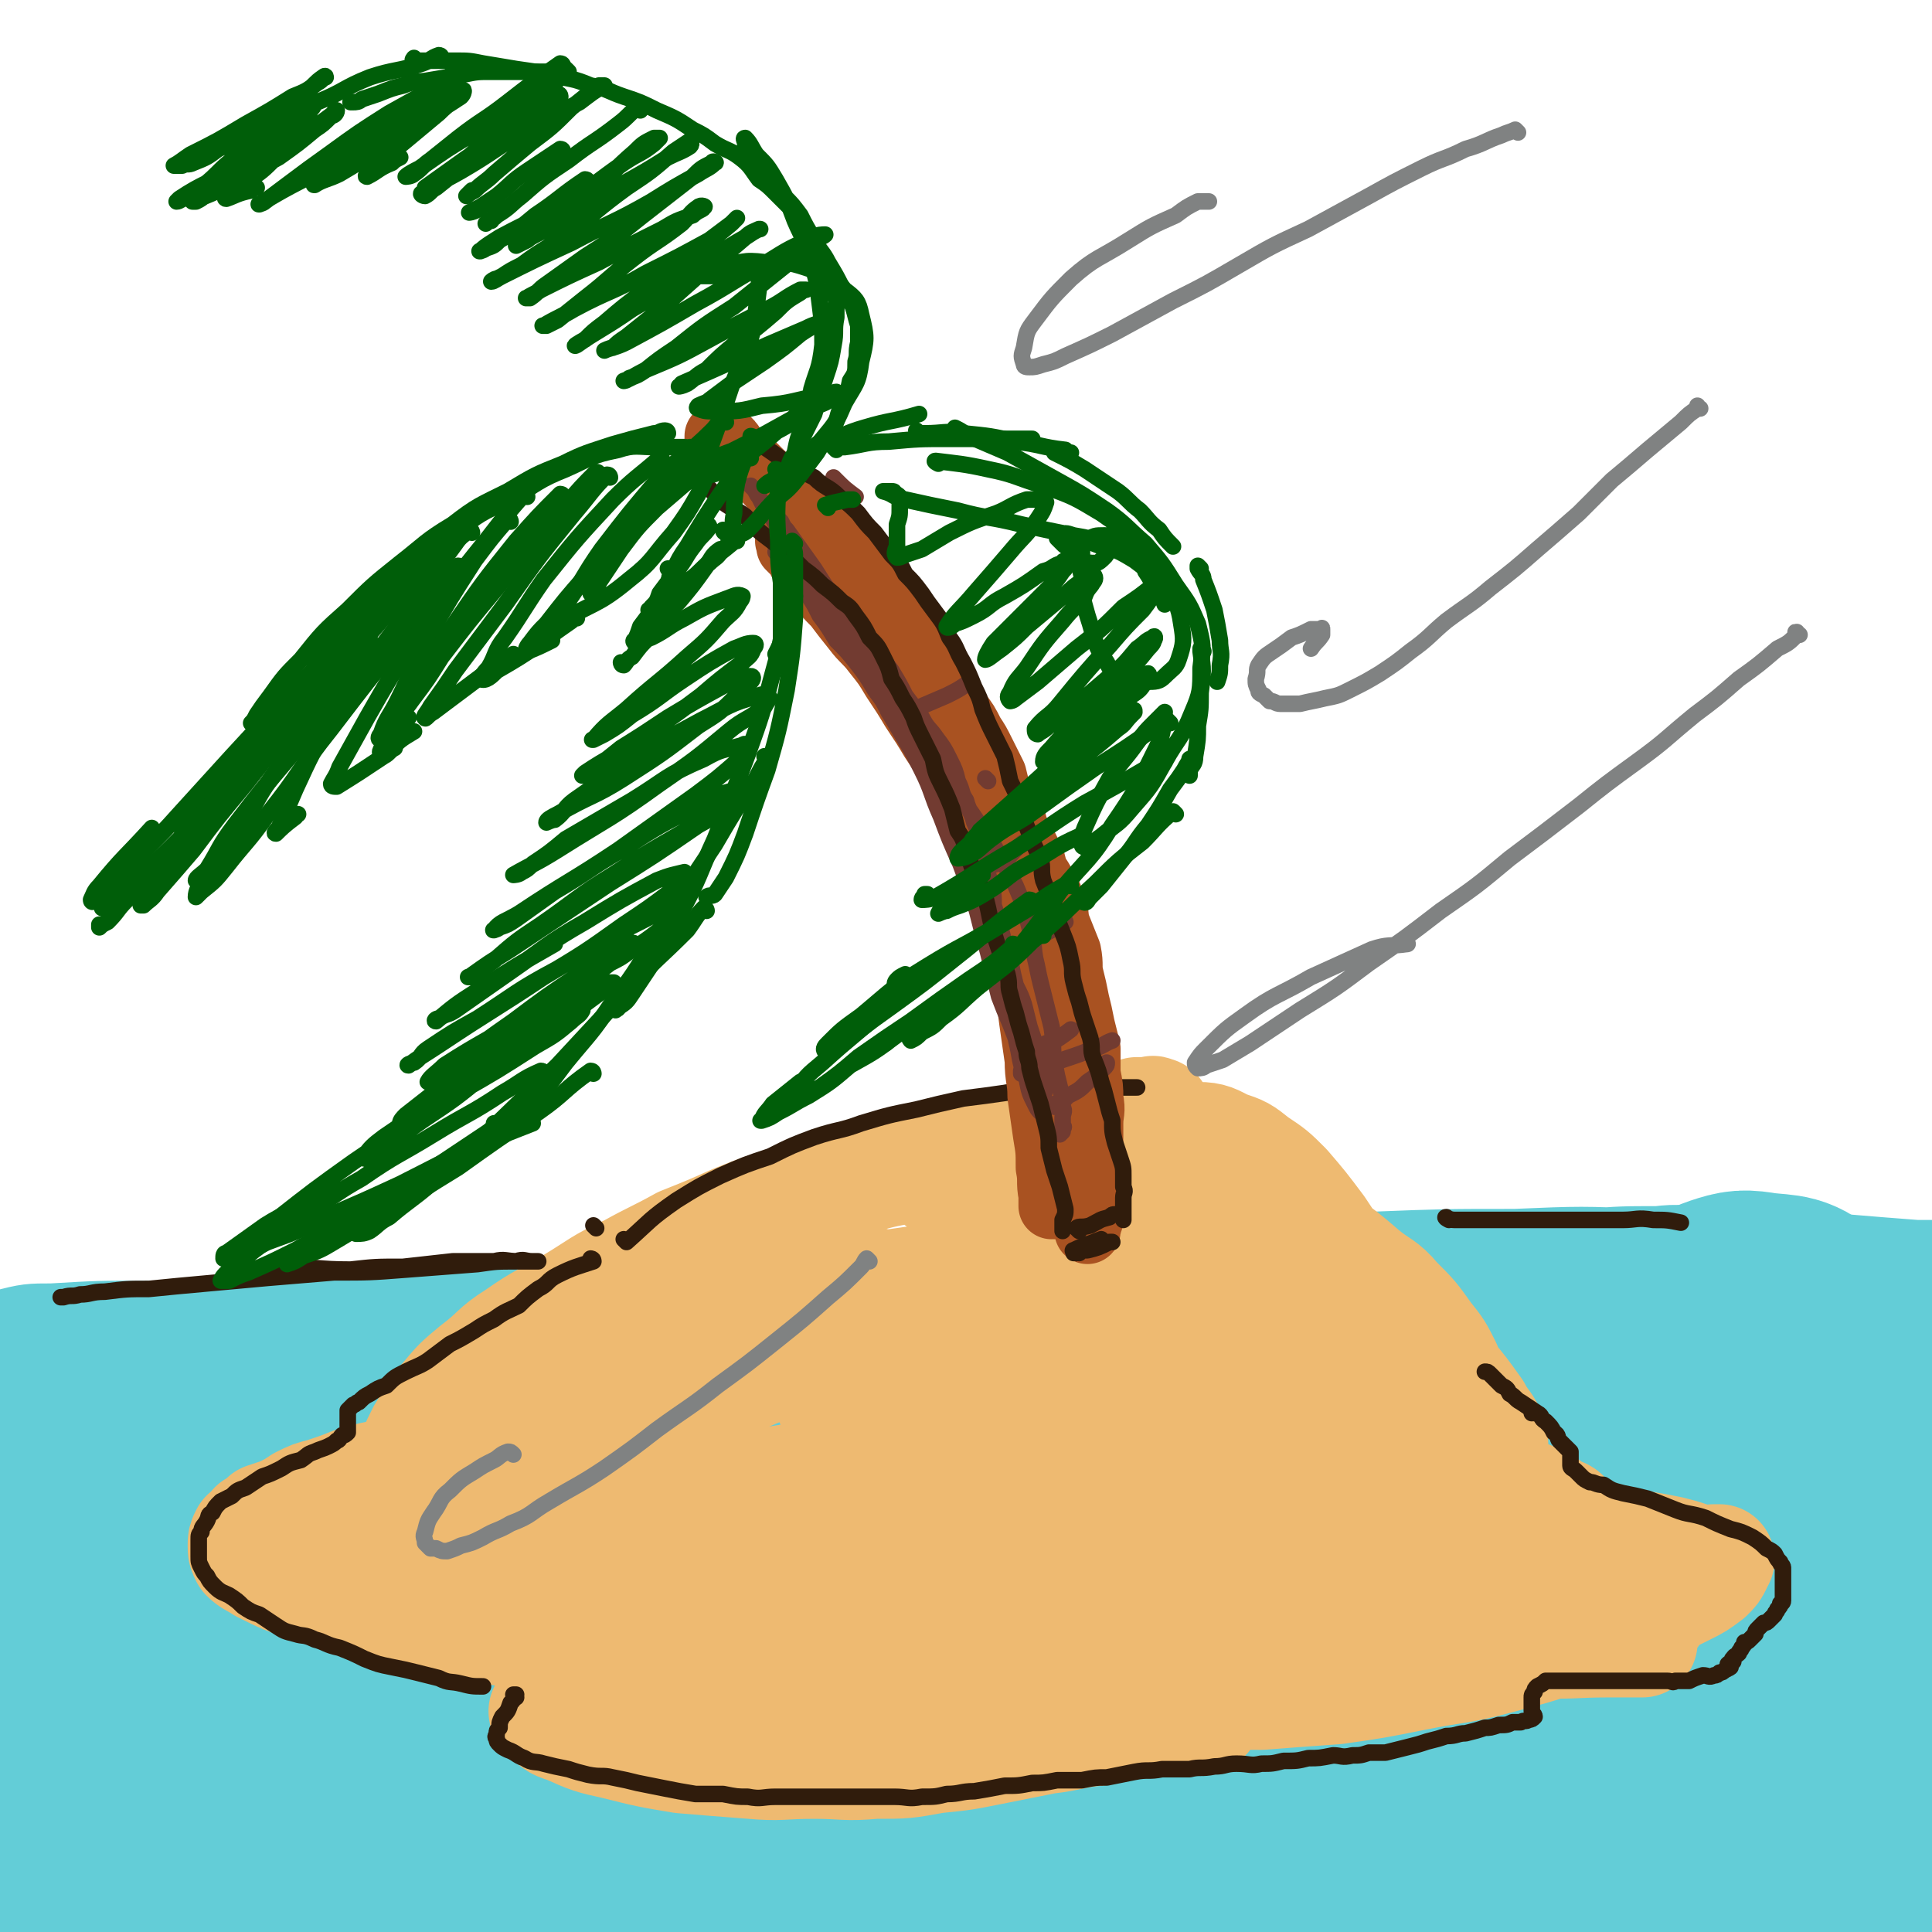 <svg viewBox='0 0 700 700' version='1.1' xmlns='http://www.w3.org/2000/svg' xmlns:xlink='http://www.w3.org/1999/xlink'><g fill='none' stroke='rgb(99,205,215)' stroke-width='40' stroke-linecap='round' stroke-linejoin='round'><path d='M657,505c-1,0 -1,-1 -1,-1 -1,0 0,1 0,1 -2,-1 -2,-1 -5,-2 -9,-1 -9,-1 -18,-1 -12,-1 -12,-1 -24,-2 -45,-2 -45,-2 -90,-4 -26,-1 -26,-1 -52,-2 -34,-1 -34,-2 -68,-1 -28,0 -28,1 -56,3 -28,3 -28,3 -56,6 -24,2 -24,2 -48,5 -20,3 -20,3 -40,5 -18,3 -18,3 -35,6 -15,2 -15,2 -29,4 -13,2 -13,2 -25,4 -15,4 -15,4 -31,8 -9,2 -9,2 -18,4 -7,2 -7,3 -14,4 -4,1 -4,1 -8,2 -2,0 -2,0 -4,0 0,1 0,0 -1,0 '/></g>
<g fill='none' stroke='rgb(99,205,215)' stroke-width='80' stroke-linecap='round' stroke-linejoin='round'><path d='M524,505c0,0 -1,-1 -1,-1 -6,-1 -6,-1 -12,-1 -15,-1 -15,-1 -30,0 -24,1 -24,2 -48,4 -25,3 -25,3 -50,5 -28,2 -28,2 -56,4 -29,2 -29,2 -58,3 -54,2 -54,1 -107,3 -24,1 -24,1 -48,3 -31,3 -31,4 -61,7 -9,1 -9,1 -17,2 -9,1 -8,1 -17,2 -2,1 -2,0 -4,0 0,0 -1,0 -1,0 6,1 7,2 13,2 23,1 23,2 45,1 36,-2 36,-3 71,-5 40,-4 40,-5 81,-7 74,-4 74,-7 148,-4 95,5 96,4 189,19 23,4 31,9 44,19 3,3 -5,6 -11,6 -29,3 -29,0 -58,0 -44,1 -44,0 -87,2 -49,2 -49,4 -97,8 -89,9 -89,8 -178,18 -56,6 -141,10 -112,14 91,12 176,9 352,18 104,5 213,6 208,10 -7,5 -116,-1 -232,7 -140,9 -141,5 -279,28 -55,9 -110,31 -107,36 4,5 61,-5 121,-16 81,-15 80,-19 161,-38 23,-5 23,-5 46,-10 10,-3 13,-3 20,-6 1,-1 -2,-2 -4,-2 -20,-4 -20,-4 -40,-6 -30,-2 -30,-2 -59,-3 -63,-1 -63,0 -125,0 -29,0 -29,1 -57,0 -30,0 -30,0 -59,-2 -5,0 -5,-1 -11,-2 -1,-1 -1,-1 -3,-2 -2,-1 -3,-1 -3,-2 1,-1 3,-1 5,-1 10,1 10,1 20,4 13,3 13,4 27,9 14,5 14,6 29,11 45,17 45,19 91,33 30,9 30,9 61,12 73,7 73,8 146,7 65,0 65,-5 131,-11 45,-3 45,-3 89,-6 11,0 12,0 21,0 0,0 -1,1 -2,1 -9,2 -9,1 -19,3 -25,4 -24,5 -49,9 -24,3 -24,4 -49,6 -25,2 -25,1 -51,2 -28,1 -28,1 -56,2 -29,0 -29,0 -58,0 -28,1 -28,1 -56,0 -24,0 -24,-1 -49,-1 -24,-1 -24,-1 -49,-1 -22,1 -22,1 -44,2 -19,0 -19,0 -38,1 -16,1 -16,1 -33,2 -12,1 -12,1 -25,2 -9,1 -9,1 -18,2 -4,0 -4,-1 -9,-1 -3,0 -3,0 -6,0 -1,0 -1,0 -3,0 0,0 -1,1 -1,0 2,0 2,-1 4,-2 11,-3 11,-3 22,-7 19,-5 19,-4 37,-9 23,-7 23,-7 45,-15 30,-10 30,-11 60,-21 30,-10 30,-10 60,-19 34,-11 33,-12 67,-21 34,-10 34,-8 68,-17 56,-14 56,-16 113,-30 40,-9 40,-7 81,-15 17,-4 17,-4 35,-8 3,-1 3,-2 7,-3 0,0 1,0 1,0 -5,9 -5,9 -10,17 -17,24 -18,23 -35,46 -15,22 -16,22 -29,45 -8,16 -9,16 -13,33 -2,7 -1,8 -1,15 0,5 0,5 0,9 0,2 0,3 1,4 0,1 1,1 2,0 4,-3 5,-2 8,-7 8,-10 7,-11 13,-22 7,-14 7,-14 14,-28 5,-14 6,-13 10,-27 3,-9 2,-10 3,-19 1,-7 1,-7 1,-14 0,-9 0,-9 0,-17 0,-2 0,-2 0,-4 0,-1 0,-4 0,-3 4,18 6,21 8,42 2,18 0,18 0,36 0,11 -1,11 0,22 0,7 1,7 2,13 0,1 0,4 0,3 2,-5 2,-7 3,-14 4,-18 3,-18 6,-35 4,-21 4,-21 8,-41 4,-16 4,-15 7,-31 2,-10 2,-10 3,-21 1,-8 1,-8 1,-15 0,-4 0,-4 0,-9 0,-3 0,-3 1,-6 0,-1 0,-1 1,-2 1,-1 1,-1 2,-1 4,2 5,2 6,6 9,21 10,22 14,44 3,22 1,22 1,44 0,18 0,18 -2,36 -1,10 -2,10 -4,20 0,4 0,4 -1,9 0,1 -1,2 -2,1 -1,-1 -1,-3 -2,-6 0,-14 1,-14 2,-29 0,-23 0,-23 0,-47 1,-20 1,-20 1,-39 0,-15 0,-15 0,-29 0,-10 0,-10 1,-21 0,-6 -1,-6 0,-12 1,-4 1,-4 3,-7 2,-3 3,-4 6,-5 6,-2 7,-2 13,-1 9,1 10,0 17,6 10,8 11,9 17,21 9,16 9,17 13,35 4,15 4,16 2,32 -1,15 -2,15 -7,30 -3,11 -4,11 -8,21 -4,9 -3,9 -8,17 -1,4 -1,4 -4,7 -1,1 -2,1 -4,0 -3,0 -3,-1 -6,-3 -6,-3 -5,-3 -10,-7 -10,-7 -9,-8 -19,-14 -13,-8 -13,-9 -27,-13 -17,-6 -18,-6 -36,-8 -20,-3 -20,-1 -41,-2 -22,0 -22,0 -43,1 -24,2 -24,2 -48,5 -25,3 -25,4 -51,7 -24,4 -24,5 -49,8 -41,6 -41,6 -83,10 -19,3 -19,2 -38,4 -38,3 -38,3 -76,6 -13,1 -13,2 -27,1 -22,0 -22,0 -44,-2 -7,0 -7,-1 -15,-3 -5,-2 -5,-2 -10,-5 -3,-3 -5,-2 -6,-6 -4,-13 -4,-15 -4,-29 0,-9 2,-9 3,-19 1,-8 1,-8 2,-16 1,-4 1,-4 1,-8 0,-2 0,-2 0,-5 0,0 0,-1 -1,-1 0,-1 -1,-1 -1,-1 -3,3 -3,4 -5,7 -5,14 -5,14 -10,28 -4,11 -4,11 -6,23 -2,8 -2,9 -2,17 0,5 -1,7 2,11 5,6 6,7 14,9 20,6 21,7 43,7 32,0 32,-1 64,-6 37,-5 37,-6 73,-14 36,-8 36,-10 72,-17 62,-11 62,-12 124,-19 31,-4 31,-2 62,-2 52,0 53,5 105,2 27,-2 27,-5 53,-12 20,-6 19,-8 38,-15 5,-2 5,-2 9,-3 2,-1 3,-1 5,0 2,2 3,3 3,6 2,14 1,14 0,27 -1,15 -3,14 -4,29 -2,12 -2,12 -2,24 0,7 0,7 1,14 1,3 2,4 4,6 2,3 3,3 5,5 2,1 2,1 4,3 0,0 1,1 1,1 -2,0 -3,0 -6,0 -13,1 -13,2 -26,2 -17,1 -17,0 -34,1 -16,1 -16,1 -33,2 -11,0 -11,0 -23,0 -9,1 -9,1 -19,1 -4,0 -4,0 -8,0 '/></g>
<g fill='none' stroke='rgb(99,205,215)' stroke-width='40' stroke-linecap='round' stroke-linejoin='round'><path d='M678,510c-1,0 -1,-1 -1,-1 -1,0 0,0 0,1 0,0 0,0 0,0 -8,-5 -8,-7 -17,-10 -13,-5 -13,-4 -27,-7 -18,-4 -18,-4 -36,-5 -20,-3 -20,-2 -41,-3 -25,-1 -25,-1 -50,0 -24,0 -24,0 -48,1 -24,2 -24,1 -49,3 -24,2 -24,2 -49,5 -23,2 -23,3 -45,5 -20,2 -20,3 -39,5 -15,1 -15,1 -31,2 -9,1 -9,1 -19,2 -5,0 -5,0 -10,1 -2,0 -3,0 -4,0 -1,-1 -2,-3 -1,-3 15,-7 15,-7 31,-12 28,-8 28,-10 56,-15 37,-7 37,-6 75,-10 31,-3 31,-3 63,-6 31,-2 31,-2 62,-4 26,-1 26,-1 51,-1 24,-1 24,-1 47,0 37,0 37,1 73,2 12,1 12,1 25,2 2,0 2,0 4,0 1,0 1,0 2,0 1,0 1,0 1,0 1,0 1,0 2,0 1,0 1,0 2,0 1,0 2,0 2,0 0,0 -1,0 -2,0 -4,0 -4,0 -9,0 -6,0 -6,0 -13,0 -7,0 -7,0 -14,0 -7,-1 -7,0 -13,-1 -5,0 -5,-1 -9,-2 -5,-1 -5,-1 -9,-1 -4,-1 -4,-1 -8,-1 -6,-1 -6,0 -12,0 -9,0 -9,-1 -17,0 -13,0 -13,0 -26,1 -16,0 -16,0 -31,1 -17,0 -17,0 -34,0 -18,0 -18,0 -35,0 -17,0 -17,-1 -34,0 -19,0 -19,0 -38,1 -21,2 -21,3 -41,4 -20,1 -20,1 -40,2 -19,1 -19,1 -38,3 -20,2 -20,2 -39,3 -20,2 -20,2 -40,4 -37,3 -37,2 -73,6 -14,1 -14,2 -29,4 -10,1 -10,0 -21,1 -7,1 -7,1 -14,2 -5,0 -5,0 -10,1 -2,0 -2,0 -4,0 -1,0 -1,0 -2,0 0,0 -1,0 -1,0 0,-1 0,-2 1,-2 17,-2 17,-2 34,-4 32,-3 32,-4 64,-5 34,-2 34,0 69,0 30,-1 30,-1 61,0 26,0 26,0 52,2 23,1 23,1 45,2 15,2 15,2 31,4 10,1 10,1 19,2 4,0 4,0 9,1 1,0 2,0 2,0 1,0 0,0 0,0 -3,0 -3,0 -6,0 -10,0 -10,0 -21,0 -20,0 -20,0 -40,0 -21,0 -21,0 -43,0 -22,-1 -22,-1 -45,-1 -22,-1 -22,0 -44,0 -21,0 -21,0 -43,0 -21,0 -21,0 -41,0 -20,0 -20,-1 -39,0 -15,0 -15,0 -29,1 -11,0 -11,0 -22,0 -8,0 -8,0 -16,0 -9,0 -9,0 -18,0 -3,0 -3,0 -5,0 -3,0 -3,0 -5,0 -2,0 -2,0 -3,0 -1,0 -1,0 -2,0 -1,0 -1,0 -2,0 -1,0 -1,0 -2,0 -1,0 -1,0 -2,0 -1,0 -1,0 -1,0 -1,0 -1,0 -2,0 -1,0 -1,0 -2,0 -1,0 -1,0 -2,0 -1,0 -1,0 -2,0 0,-1 1,-1 1,-2 0,-1 0,-1 1,-1 8,-2 8,-2 16,-2 17,-1 17,-1 34,-1 19,0 19,-1 39,1 18,1 18,2 37,5 22,3 22,4 45,8 25,4 25,4 51,9 26,4 26,3 52,8 27,6 27,6 54,12 26,6 26,6 53,12 22,4 22,4 43,8 20,4 20,4 40,8 16,4 16,3 32,7 15,3 15,3 29,7 11,3 11,3 22,7 8,3 8,3 16,7 5,2 5,2 10,5 3,1 3,1 5,2 2,1 2,1 3,2 1,1 1,1 2,2 0,1 0,1 0,3 0,2 1,2 0,3 0,3 -1,3 -2,6 -1,3 -1,3 -1,6 -1,3 -2,3 -2,7 0,3 -1,3 0,7 1,3 1,4 3,7 2,4 2,4 6,7 5,4 6,4 12,6 7,4 7,3 15,6 5,1 5,1 11,2 5,1 5,1 9,1 4,1 4,1 7,0 4,0 4,0 8,-1 1,0 1,-1 3,-1 1,-1 1,-1 2,-2 0,0 0,0 0,-1 0,0 -1,0 -1,0 -5,0 -5,0 -10,0 -9,1 -9,2 -19,3 -11,1 -11,1 -23,2 -10,1 -10,2 -20,3 -9,1 -9,1 -18,1 -7,1 -7,1 -14,1 -2,1 -2,1 -5,1 '/><path d='M653,663c-1,0 -1,-1 -1,-1 -1,0 0,0 0,0 0,0 0,0 0,0 0,1 0,-1 0,0 -2,3 -2,4 -3,8 -2,6 -2,6 -4,12 0,3 0,3 -1,5 '/></g>
<g fill='none' stroke='rgb(238,186,113)' stroke-width='40' stroke-linecap='round' stroke-linejoin='round'><path d='M373,467c0,0 -1,-1 -1,-1 0,0 1,1 0,1 -3,-1 -4,-1 -8,-2 -4,-1 -4,-1 -9,-2 -5,0 -5,0 -10,1 -6,0 -6,0 -12,0 -7,1 -7,1 -14,2 -6,1 -6,2 -13,3 -6,2 -6,1 -13,3 -7,1 -7,1 -14,3 -7,2 -7,2 -14,4 -7,1 -7,1 -14,3 -6,2 -6,2 -11,4 -5,1 -4,2 -9,3 -3,1 -3,1 -7,2 -3,1 -3,1 -5,2 -2,1 -2,1 -4,3 -1,2 -1,2 -3,3 -2,2 -2,2 -3,4 -1,1 -1,1 -2,3 0,2 0,2 0,4 -1,2 -1,2 -1,3 -1,2 0,2 -1,4 -1,2 -1,2 -2,3 -1,2 -1,2 -3,3 -1,1 -2,1 -3,2 -3,1 -2,1 -5,2 -2,2 -2,2 -5,3 -4,2 -4,2 -8,4 -5,2 -5,2 -9,4 -4,1 -5,0 -9,1 -3,1 -3,1 -6,2 -3,1 -3,1 -5,2 -3,1 -3,0 -6,2 -2,1 -1,1 -3,3 -1,2 -2,1 -3,3 -1,1 -1,2 -2,3 0,2 -1,1 -1,3 -1,1 -1,2 0,3 0,2 0,2 1,4 3,2 3,2 6,4 5,3 5,3 10,5 8,3 8,3 15,5 8,3 8,3 16,5 8,2 8,2 16,3 7,1 7,1 15,2 7,1 7,1 14,1 7,1 7,1 14,2 7,1 7,1 14,1 6,1 6,0 13,0 5,0 5,0 11,0 6,1 6,2 12,2 5,1 5,1 10,1 6,0 6,0 12,0 6,1 6,1 13,1 9,1 9,0 17,0 9,0 9,0 19,0 8,0 8,0 17,0 6,0 6,0 13,0 5,0 5,1 9,0 2,0 2,0 5,0 1,0 1,0 2,-1 0,0 1,-1 0,-2 0,-1 0,-1 -2,-1 -4,-2 -4,-2 -9,-3 -10,-2 -10,-2 -20,-4 -14,-2 -14,-2 -29,-4 -15,-2 -15,-2 -31,-3 -14,-2 -14,-2 -28,-3 -11,-1 -11,-2 -23,-2 -10,-1 -10,0 -20,-1 -10,0 -10,0 -19,-1 -10,0 -10,1 -19,0 -6,0 -6,1 -12,0 -6,-1 -6,-1 -11,-2 -5,-1 -5,-1 -10,-2 -3,0 -3,0 -6,-1 -4,-1 -4,-1 -7,-2 -3,-1 -3,-1 -5,-2 -2,-1 -2,-1 -3,-2 -1,0 -1,0 -2,-1 -1,-1 -1,-2 -1,-3 -1,-2 -2,-3 0,-5 4,-6 4,-7 11,-11 14,-11 14,-10 30,-19 16,-9 16,-9 33,-16 16,-8 16,-7 32,-14 11,-5 11,-5 22,-10 8,-3 8,-3 16,-6 6,-3 6,-2 12,-5 3,-1 3,-1 6,-3 2,-1 3,-1 4,-2 0,0 0,0 0,1 -5,3 -5,4 -9,7 -14,9 -14,9 -27,17 -17,10 -17,10 -34,19 -15,8 -15,8 -31,15 -10,5 -10,6 -21,11 -9,3 -9,3 -19,6 -6,3 -6,3 -13,5 -5,2 -5,2 -10,3 -2,0 -2,0 -4,-1 -1,0 -2,1 -3,0 -1,-1 -1,-1 -2,-2 0,-2 -1,-3 0,-5 1,-5 1,-5 3,-10 2,-6 2,-6 5,-12 4,-6 3,-7 8,-12 5,-6 5,-6 11,-11 8,-6 7,-7 15,-12 10,-7 10,-6 20,-12 10,-6 10,-7 21,-12 9,-5 10,-5 19,-10 10,-4 10,-4 19,-8 10,-4 10,-4 20,-7 12,-4 12,-4 23,-7 10,-3 10,-3 21,-5 8,-2 8,-2 16,-5 7,-1 7,-1 13,-3 6,-1 6,-2 12,-3 6,-1 6,-1 11,-2 6,-1 6,0 11,-1 4,-1 4,-1 8,-2 3,-1 3,-1 6,-2 3,-1 3,-1 5,-2 3,0 3,0 5,0 1,0 1,0 1,0 1,0 1,0 1,0 0,0 0,0 -1,0 0,0 0,-1 -1,0 -3,1 -2,2 -5,4 -8,3 -8,3 -15,6 -9,4 -9,3 -18,6 -9,2 -9,2 -18,4 -5,1 -5,1 -10,3 -3,0 -3,1 -6,1 -1,1 -1,0 -3,1 -1,0 -2,0 -2,0 0,0 1,0 2,0 6,0 6,0 12,0 10,1 10,1 21,3 9,1 9,1 18,5 8,2 8,2 15,6 6,3 6,3 12,8 4,3 4,3 8,7 3,3 3,3 6,7 3,3 3,3 5,6 1,2 0,3 0,5 0,2 0,2 0,4 -1,1 -1,1 -2,2 -1,0 -1,0 -2,1 -1,0 -1,0 -2,0 -1,-1 -1,-1 -2,-2 -3,-2 -3,-2 -5,-4 -4,-2 -4,-3 -9,-5 -5,-3 -5,-3 -11,-5 -5,-2 -5,-3 -10,-3 -7,-1 -7,-1 -13,0 -7,1 -7,1 -15,3 -8,2 -8,2 -17,5 -8,3 -8,3 -17,6 -8,4 -8,3 -17,6 -8,3 -8,3 -16,5 -7,3 -8,2 -15,5 -7,2 -7,2 -14,5 -7,2 -7,2 -13,5 -6,2 -6,2 -12,4 -5,2 -5,2 -11,4 -5,1 -5,1 -10,3 -6,2 -6,2 -12,4 -6,2 -6,1 -12,3 -6,2 -6,2 -12,4 -6,1 -6,1 -13,2 -5,1 -5,1 -10,2 -6,1 -6,1 -12,2 -7,2 -7,1 -14,3 -6,1 -6,1 -13,3 -5,2 -5,2 -11,4 -4,1 -4,1 -8,3 -3,2 -3,2 -7,4 -3,1 -3,1 -6,2 -2,2 -2,2 -4,3 -1,2 -1,2 -3,3 -1,2 -1,2 -1,4 0,2 0,2 1,4 2,2 3,2 6,4 8,4 8,4 17,7 12,4 12,4 24,7 13,3 13,3 27,6 13,2 13,2 27,4 14,2 14,2 28,3 15,1 15,0 29,0 14,1 14,1 28,0 9,0 9,0 18,-1 6,0 6,0 12,0 3,0 3,0 7,0 2,0 2,0 4,0 1,0 1,0 2,0 0,0 0,0 0,0 -2,0 -2,1 -3,0 -4,0 -4,0 -9,-1 -10,-1 -10,-1 -21,-2 -11,0 -11,0 -22,0 -11,0 -11,0 -22,0 -8,1 -8,0 -15,1 -5,0 -5,0 -10,0 -3,1 -3,1 -7,1 -1,1 -1,0 -3,0 -1,0 -2,0 -2,0 1,1 2,1 3,1 9,3 9,4 18,6 12,3 12,2 25,5 9,2 9,2 17,4 5,1 5,1 9,3 2,0 2,0 4,0 1,1 1,0 2,0 0,0 -1,0 -1,0 -2,0 -2,0 -4,0 -6,1 -6,2 -13,2 -8,1 -8,1 -17,2 -8,1 -8,1 -17,2 -6,0 -6,0 -12,1 -5,0 -5,0 -9,0 -3,1 -3,1 -5,1 -2,0 -2,0 -4,0 -1,0 -1,0 -1,0 -1,0 -2,0 -2,0 0,1 1,2 1,2 3,2 3,3 7,4 9,4 9,4 18,6 12,3 12,3 24,5 12,1 12,1 25,2 11,1 11,0 23,0 11,0 11,1 22,0 11,0 11,0 22,-2 10,-1 10,-1 20,-3 10,-2 10,-2 20,-4 9,-1 9,-2 19,-3 7,-2 7,-2 14,-3 6,0 6,0 11,-1 3,0 3,0 7,0 2,0 2,0 4,-1 1,0 2,1 3,0 0,0 -1,-1 -2,-1 -2,-2 -2,-2 -6,-3 -10,-3 -10,-3 -22,-5 -16,-4 -15,-5 -32,-7 -20,-3 -20,-3 -40,-5 -17,-1 -17,-1 -33,-1 -12,-1 -12,-1 -23,-1 -7,0 -7,0 -13,-1 -4,0 -4,0 -7,-2 -1,0 -1,-1 0,-2 9,-7 10,-8 22,-14 28,-12 28,-14 58,-22 48,-12 49,-9 97,-18 9,-2 9,-1 18,-4 3,0 5,-1 5,-2 0,-1 -2,-2 -4,-2 -19,-1 -19,-1 -39,-1 -30,2 -30,3 -61,6 -30,3 -30,2 -60,6 -23,2 -23,3 -45,7 -18,3 -18,3 -35,6 -8,2 -8,2 -17,3 -4,1 -5,1 -8,0 0,0 0,-1 1,-1 16,-5 16,-5 33,-9 41,-9 40,-10 81,-16 39,-5 39,-4 78,-4 50,-1 50,0 101,2 9,0 9,0 18,2 4,1 4,1 7,2 1,0 2,1 1,2 -4,3 -4,4 -10,7 -19,8 -19,8 -39,14 -25,7 -25,6 -50,13 -22,5 -22,5 -45,10 -19,5 -19,5 -37,10 -11,3 -11,3 -22,5 -5,1 -5,1 -9,2 -1,0 -3,0 -3,0 2,1 4,1 7,0 27,-1 27,-2 55,-3 28,-2 28,-2 56,-3 23,0 23,0 46,1 16,0 16,1 32,2 8,0 8,0 16,-1 4,0 4,0 8,0 1,0 2,0 2,0 -1,0 -2,0 -3,0 -13,1 -13,2 -27,2 -17,2 -18,1 -35,2 -15,1 -15,1 -30,2 -9,1 -9,1 -18,2 -3,0 -3,0 -6,0 -1,1 -3,1 -2,0 1,0 3,0 6,-1 16,-2 16,-2 33,-5 21,-3 21,-3 41,-6 14,-2 14,-2 28,-3 8,-1 8,-1 16,-2 4,-1 4,-1 8,-2 1,0 1,-1 1,-2 1,0 0,-1 -1,-1 -4,-3 -5,-2 -10,-4 -11,-3 -11,-3 -22,-5 -14,-3 -14,-3 -29,-5 -12,-2 -12,-1 -25,-3 -9,-2 -9,-3 -18,-5 -6,-1 -6,-1 -11,-3 -3,-1 -3,-1 -5,-3 -1,0 -3,-1 -3,-1 1,-2 2,-2 3,-3 10,-3 10,-4 20,-5 17,-2 17,-2 34,-2 13,1 13,1 27,3 10,1 10,1 21,3 8,2 8,2 16,4 7,1 7,1 13,3 6,1 6,1 13,2 3,0 3,0 6,-1 1,0 1,0 3,0 1,0 1,0 2,0 0,0 0,1 1,0 1,0 1,0 2,0 1,-1 1,-1 1,-2 0,-1 0,-1 0,-2 0,-1 1,-1 0,-2 -1,-1 -2,-1 -4,-2 -4,-3 -4,-3 -9,-5 -10,-4 -10,-4 -20,-7 -13,-3 -13,-3 -26,-5 -16,-3 -17,-2 -33,-4 -16,-2 -16,-3 -31,-4 -14,-1 -14,-1 -29,-2 -11,-1 -11,-1 -22,-2 -8,0 -8,0 -15,0 -4,-1 -4,-1 -9,-2 -2,-1 -2,-1 -4,-2 -1,-1 -3,-1 -2,-2 5,-4 6,-6 14,-9 24,-9 24,-9 49,-15 21,-5 22,-4 44,-8 13,-3 13,-3 27,-4 5,-1 5,0 11,0 1,0 2,-1 2,0 0,0 -1,0 -3,0 -9,2 -9,3 -18,5 -24,4 -24,3 -48,7 -23,4 -23,4 -47,8 -21,3 -21,3 -43,6 -15,3 -15,3 -30,4 -6,1 -6,1 -13,2 -3,0 -3,0 -6,0 -1,-1 -2,-1 -1,-1 2,-3 3,-3 6,-5 16,-7 16,-9 33,-13 22,-7 23,-6 46,-9 19,-3 19,-3 38,-3 14,-1 14,0 28,1 10,1 10,1 19,3 3,1 4,1 5,4 2,1 2,2 1,4 -3,4 -3,4 -7,7 -8,5 -8,6 -17,9 -12,4 -12,3 -25,6 -8,1 -8,2 -16,2 -7,-1 -7,-1 -13,-4 -5,-3 -6,-3 -9,-7 -6,-6 -6,-6 -9,-14 -4,-9 -3,-9 -3,-19 0,-9 0,-9 2,-17 3,-8 3,-8 7,-15 4,-5 4,-5 10,-9 6,-5 6,-6 13,-9 6,-3 6,-3 12,-5 6,-1 6,-2 12,-2 5,0 6,1 10,3 6,2 6,2 11,6 6,4 6,4 11,9 6,7 6,7 12,15 6,9 6,9 11,18 4,9 3,10 6,20 3,6 3,6 5,13 1,5 1,5 3,10 1,2 1,2 2,5 0,2 -1,2 -1,4 0,0 0,0 0,0 -1,-2 -1,-1 -2,-3 -4,-3 -4,-3 -7,-6 -7,-6 -7,-7 -15,-13 -8,-8 -8,-8 -17,-15 -7,-7 -7,-7 -15,-13 -6,-5 -6,-5 -12,-9 -5,-4 -5,-4 -9,-7 -3,-2 -3,-2 -6,-4 -2,-2 -3,-2 -5,-3 -1,-1 -1,-1 -2,-2 -1,-1 -1,-1 -2,-2 0,0 0,-1 0,-1 2,-2 1,-3 4,-4 4,-2 5,-1 10,-1 8,-1 9,-1 17,1 9,2 9,3 17,7 10,4 10,4 20,10 7,5 7,5 14,11 6,5 7,4 12,10 6,6 6,6 11,13 4,5 4,5 7,11 3,7 2,7 4,14 2,5 2,5 3,10 0,5 0,6 -1,11 0,4 0,4 -1,9 0,3 -1,3 -2,7 -1,4 -1,4 -4,7 -1,2 -1,2 -3,4 -2,1 -2,1 -4,1 -3,1 -3,1 -6,0 -3,-1 -3,-1 -6,-3 -5,-4 -5,-5 -9,-9 -6,-7 -6,-7 -12,-13 -6,-7 -6,-7 -12,-14 -5,-7 -6,-7 -11,-13 -5,-7 -5,-7 -10,-13 -5,-7 -5,-7 -10,-15 -3,-5 -3,-6 -7,-12 -2,-5 -2,-5 -5,-10 -2,-4 -2,-4 -4,-9 -1,-3 -2,-2 -3,-6 0,-2 0,-2 -1,-4 0,-2 0,-2 1,-4 1,-1 1,-2 3,-3 5,-1 6,-1 12,0 7,0 8,0 15,3 8,3 8,3 15,8 8,5 8,5 16,12 8,7 8,6 16,14 8,8 8,9 15,17 6,7 7,7 12,14 5,6 5,6 10,13 2,4 3,4 5,8 1,3 1,3 1,6 0,3 -1,3 -2,5 -1,3 -2,3 -4,4 -2,2 -2,2 -5,4 -3,1 -3,1 -6,2 -1,1 -1,1 -2,1 -1,1 -2,0 -2,0 0,1 0,1 0,2 4,1 4,1 8,3 7,2 7,2 13,5 7,2 7,2 13,4 6,1 6,1 11,3 3,1 3,1 6,2 2,0 2,-1 4,-1 0,0 0,0 1,0 0,0 0,0 0,0 -2,0 -2,0 -4,-1 -5,-1 -5,-1 -10,-2 -7,-2 -7,-2 -14,-4 -7,-3 -7,-4 -14,-6 -7,-1 -7,-1 -13,-2 -4,0 -4,0 -8,-1 -3,0 -3,0 -6,0 -1,0 -1,0 -2,0 0,0 -1,0 -1,0 4,2 5,2 9,3 10,3 10,3 21,5 11,2 11,2 22,3 10,2 10,2 20,4 9,1 9,1 18,2 6,1 6,1 11,2 4,1 4,1 7,2 3,1 3,1 6,2 1,0 1,0 3,-1 1,0 1,0 2,0 0,0 -1,0 -1,0 0,1 0,1 0,2 -1,2 -1,2 -3,4 -4,3 -4,3 -8,5 -8,4 -8,4 -16,7 -11,5 -11,5 -23,9 -14,5 -14,5 -29,9 -15,4 -15,3 -30,6 -15,3 -15,3 -29,5 -14,1 -14,1 -27,2 -10,0 -10,0 -19,-1 -6,0 -6,0 -11,0 -3,0 -3,1 -5,0 -1,0 -2,0 -2,-1 2,-2 3,-2 6,-3 17,-4 17,-4 34,-6 20,-3 20,-3 40,-5 18,-2 18,-1 36,-2 14,-1 14,0 28,-1 9,0 9,0 17,0 5,0 5,0 10,0 2,0 5,0 4,0 -3,0 -6,0 -12,0 -14,0 -14,1 -28,0 -15,0 -15,0 -31,-1 -13,0 -13,0 -25,0 -8,0 -8,0 -16,0 -3,0 -3,1 -6,0 -2,0 -3,0 -3,-1 -1,-1 0,-2 1,-2 12,-2 13,-2 26,-3 18,-1 18,-1 36,-1 14,-1 14,-1 28,-2 15,0 15,0 30,0 2,0 3,0 4,0 0,0 0,0 -1,0 -6,0 -6,0 -12,0 -15,0 -15,0 -29,0 -17,1 -17,1 -34,1 -13,1 -13,0 -26,2 -11,2 -11,2 -21,5 -2,0 -2,1 -5,1 '/></g>
<g fill='none' stroke='rgb(48,28,12)' stroke-width='6' stroke-linecap='round' stroke-linejoin='round'><path d='M215,457c0,0 -1,-1 -1,-1 0,0 1,0 1,1 -6,2 -7,2 -13,5 -4,2 -3,3 -7,5 -4,3 -4,3 -7,6 -4,2 -5,2 -9,5 -4,2 -4,2 -7,4 -5,3 -5,3 -9,5 -4,3 -4,3 -8,6 -3,2 -4,2 -8,4 -4,2 -4,2 -7,5 -3,1 -3,1 -6,3 -2,1 -2,1 -4,3 -1,0 -1,1 -2,1 -1,1 -1,1 -2,2 0,1 0,1 0,2 0,1 0,1 0,2 0,1 0,1 0,1 0,1 0,1 0,2 0,0 0,0 0,1 -1,1 -1,1 -2,1 -1,1 -1,2 -2,2 -1,1 -1,1 -3,2 -2,1 -3,1 -5,2 -3,1 -2,1 -5,3 -4,1 -4,1 -7,3 -4,2 -4,2 -7,3 -3,2 -3,2 -6,4 -3,1 -3,1 -5,3 -2,1 -2,1 -4,2 -2,2 -2,2 -3,4 -2,1 -1,1 -2,3 -1,2 -2,2 -2,4 -1,1 -1,1 -1,3 0,2 0,2 0,4 0,1 0,1 0,2 0,2 0,2 1,4 1,2 1,2 2,3 1,2 1,2 3,4 2,2 3,2 5,3 3,2 3,2 5,4 3,2 3,2 6,3 3,2 3,2 6,4 3,2 3,2 7,3 3,1 3,0 7,2 4,1 4,2 9,3 5,2 5,2 9,4 5,2 5,2 10,3 5,1 5,1 9,2 4,1 4,1 8,2 4,2 4,1 8,2 4,1 4,1 8,1 '/><path d='M187,615c0,0 -1,-1 -1,-1 0,0 1,0 1,0 -1,2 -1,2 -2,3 -1,3 -1,3 -3,5 -1,2 -1,2 -1,4 -1,1 -1,1 -1,2 0,1 -1,1 0,2 0,1 0,1 1,2 1,1 1,1 3,2 3,1 3,2 6,3 3,2 4,1 7,2 4,1 4,1 9,2 3,1 3,1 7,2 5,1 5,0 9,1 5,1 5,1 9,2 5,1 5,1 10,2 5,1 5,1 11,2 5,0 5,0 10,0 5,1 5,1 9,1 5,1 5,0 10,0 6,0 6,0 11,0 5,0 5,0 11,0 5,0 5,0 10,0 5,0 5,0 11,0 5,0 5,1 10,0 5,0 5,0 9,-1 5,0 5,-1 10,-1 6,-1 6,-1 11,-2 5,0 5,0 10,-1 4,0 4,0 9,-1 5,0 5,0 9,0 5,-1 5,-1 9,-1 5,-1 5,-1 10,-2 5,-1 5,0 10,-1 5,0 5,0 10,0 4,-1 4,0 9,-1 4,0 4,-1 8,-1 5,0 5,1 9,0 4,0 4,0 8,-1 5,0 5,0 9,-1 4,0 4,0 9,-1 3,0 3,1 7,0 3,0 3,0 6,-1 3,0 3,0 6,0 4,-1 4,-1 8,-2 4,-1 4,-1 7,-2 4,-1 4,-1 7,-2 4,0 4,-1 7,-1 4,-1 4,-1 7,-2 2,0 2,0 5,-1 3,0 3,0 5,-1 2,0 2,0 3,0 1,-1 2,0 3,-1 1,0 1,0 2,-1 0,-1 -1,-1 -1,-2 0,-1 0,-1 0,-2 0,-1 0,-1 0,-1 0,-1 0,-1 0,-2 0,-1 0,-1 1,-2 0,-1 0,-1 1,-2 2,-1 2,-1 3,-2 3,0 3,0 6,0 4,0 4,0 7,0 5,0 5,0 9,0 4,0 4,0 7,0 3,0 3,0 6,0 3,0 3,0 5,0 2,0 2,0 4,0 2,0 2,1 3,0 2,0 2,0 5,0 2,-1 2,-1 5,-2 2,0 2,1 4,0 1,0 1,0 2,-1 1,0 1,0 2,-1 1,0 1,-1 2,-1 0,0 -1,1 -1,0 0,0 0,0 0,-1 1,-1 1,0 2,-1 0,0 -1,-1 0,-1 0,-1 1,-1 2,-2 0,-1 1,-1 1,-2 1,-1 1,-1 1,-2 1,0 1,0 2,-1 1,-1 1,-1 2,-2 0,-1 0,-1 1,-2 1,-1 1,-1 2,-2 1,0 1,0 2,-1 1,-1 1,-1 2,-2 0,-1 1,-1 1,-2 1,-1 1,-1 1,-2 0,0 1,0 1,-1 0,-1 0,-1 0,-2 0,-1 0,-1 0,-2 0,-1 0,-1 0,-3 0,0 0,0 0,-1 0,-2 0,-2 0,-4 0,-1 -1,-1 -1,-2 -1,-1 -1,-1 -2,-3 -1,-1 -1,-1 -3,-2 -2,-2 -2,-2 -5,-4 -4,-2 -4,-2 -8,-3 -5,-2 -5,-2 -9,-4 -6,-2 -6,-1 -11,-3 -5,-2 -5,-2 -10,-4 -4,-1 -4,-1 -9,-2 -4,-1 -4,-1 -7,-3 -3,0 -3,-1 -5,-1 -2,-1 -2,-1 -3,-2 -1,-1 -1,-1 -2,-2 -1,-1 -2,-1 -2,-2 0,0 0,-1 0,-2 0,0 0,0 0,-1 0,-1 0,-1 0,-2 -1,-1 -1,-1 -2,-2 -1,-1 -1,-1 -2,-2 -1,-1 0,-2 -2,-3 -1,-2 -1,-2 -3,-4 -2,-1 -1,-2 -3,-3 -3,-2 -3,-2 -6,-4 -2,-1 -2,-2 -4,-3 -1,-2 -1,-2 -3,-3 -1,-1 -1,-1 -2,-2 -1,-1 -1,-1 -2,-2 -1,-1 -1,-1 -2,-1 0,0 0,0 0,0 '/><path d='M556,512c0,0 -1,-1 -1,-1 0,0 0,0 0,1 '/><path d='M216,445c0,0 -1,-1 -1,-1 0,0 0,0 1,1 '/><path d='M93,461c0,0 -1,-1 -1,-1 5,-1 6,-1 11,-1 12,0 12,1 24,1 9,-1 9,-1 19,-1 9,-1 9,-1 18,-2 8,0 8,0 15,0 4,-1 4,0 9,0 2,0 2,0 5,0 1,0 1,0 2,0 0,0 0,0 0,0 -1,0 -1,0 -2,0 -3,0 -3,-1 -6,0 -7,0 -7,0 -14,1 -13,1 -13,1 -26,2 -13,1 -13,1 -26,1 -12,1 -12,1 -24,2 -11,1 -11,1 -22,2 -11,1 -11,1 -21,2 -8,0 -8,0 -16,1 -5,0 -5,1 -9,1 -3,1 -3,0 -6,1 0,0 0,0 -1,0 '/><path d='M525,442c0,0 -2,-1 -1,-1 0,0 1,1 3,1 7,0 7,0 14,0 8,0 8,0 16,0 9,0 9,0 17,0 7,0 7,0 14,0 5,0 5,-1 11,0 5,0 5,0 10,1 '/><path d='M227,450c0,0 -1,-1 -1,-1 0,0 0,0 1,1 0,0 0,0 0,0 9,-8 8,-8 18,-15 8,-5 8,-5 16,-9 9,-4 9,-4 18,-7 8,-4 8,-4 16,-7 9,-3 9,-2 17,-5 10,-3 10,-3 20,-5 8,-2 8,-2 17,-4 8,-1 8,-1 15,-2 6,-1 6,-1 13,-2 5,0 5,0 10,0 4,0 4,0 8,0 5,0 5,0 10,0 3,0 3,0 7,0 '/></g>
<g fill='none' stroke='rgb(169,82,33)' stroke-width='24' stroke-linecap='round' stroke-linejoin='round'><path d='M382,437c0,0 -1,-1 -1,-1 0,0 0,1 0,1 0,-2 0,-2 0,-4 -1,-5 0,-5 -1,-10 0,-6 0,-6 -1,-12 -1,-7 -1,-7 -2,-14 0,-6 -1,-6 -1,-13 -1,-7 -1,-7 -2,-14 -1,-8 -1,-8 -3,-16 -2,-7 -2,-7 -4,-14 -2,-8 -1,-8 -3,-15 -2,-8 -3,-8 -5,-15 -3,-7 -3,-7 -6,-14 -2,-7 -2,-7 -5,-13 -2,-6 -2,-6 -5,-11 -2,-4 -2,-4 -5,-8 -2,-3 -2,-3 -5,-7 -2,-3 -1,-4 -4,-7 -2,-3 -3,-3 -5,-6 -3,-3 -3,-4 -6,-7 -2,-4 -2,-4 -5,-7 -2,-4 -2,-4 -5,-7 -3,-3 -3,-3 -5,-5 -3,-3 -3,-3 -5,-5 -2,-3 -2,-3 -3,-6 -2,-2 -2,-2 -4,-4 -1,-1 -1,-1 -1,-1 -1,-1 -1,-1 -2,-2 -1,-1 -1,-1 -2,-2 0,-1 0,-1 0,-2 0,0 -1,0 0,0 0,0 0,1 1,2 2,2 2,2 3,5 3,3 3,3 6,7 3,5 3,5 7,9 3,4 3,4 7,9 3,4 4,4 7,8 4,5 4,5 7,10 4,6 4,6 7,11 4,6 4,6 7,11 4,6 4,6 7,11 3,6 3,6 6,12 3,4 3,4 5,9 3,3 3,3 6,7 3,6 3,6 5,11 4,8 4,8 7,16 4,7 4,7 6,14 3,5 2,6 4,11 1,4 2,4 3,8 1,3 1,3 2,5 1,4 1,4 1,7 1,3 1,3 2,7 1,3 1,3 2,7 1,3 0,3 0,7 1,2 0,2 0,5 0,2 0,2 0,4 0,3 0,3 0,5 0,2 0,2 0,4 1,3 1,3 1,6 1,3 0,3 0,5 0,2 0,2 0,4 0,2 0,2 0,3 0,1 0,1 0,2 0,1 0,1 0,1 0,1 0,1 0,2 0,1 0,1 0,1 0,0 0,0 0,0 0,-1 0,-1 0,-2 0,-2 0,-2 0,-4 0,-2 0,-2 0,-5 0,-4 0,-4 0,-7 0,-4 0,-4 0,-8 0,-5 0,-5 0,-9 0,-4 1,-4 0,-9 0,-4 0,-4 -1,-9 0,-4 0,-4 0,-9 -1,-4 -1,-4 -2,-8 -1,-5 -1,-5 -2,-9 -1,-5 -1,-5 -2,-9 -1,-4 0,-4 -1,-9 -2,-5 -2,-5 -4,-10 -1,-4 0,-4 -2,-8 -1,-4 -2,-4 -4,-8 -2,-3 -2,-3 -3,-7 -2,-4 -2,-4 -4,-8 -2,-3 -2,-3 -3,-7 -2,-4 -2,-4 -4,-7 -2,-4 -2,-5 -3,-9 -2,-4 -2,-4 -4,-8 -2,-4 -2,-4 -4,-7 -2,-4 -2,-4 -5,-8 -3,-4 -3,-4 -5,-8 -3,-5 -3,-5 -6,-9 -2,-4 -2,-4 -5,-8 -2,-4 -2,-4 -5,-7 -3,-3 -3,-3 -6,-5 -2,-3 -2,-3 -5,-6 -2,-2 -2,-2 -5,-5 -3,-3 -3,-3 -5,-6 -3,-4 -3,-4 -6,-8 -2,-3 -2,-3 -5,-6 -3,-3 -3,-3 -6,-6 -3,-3 -3,-3 -5,-5 -3,-3 -3,-3 -6,-6 -2,-2 -2,-2 -4,-4 -2,-2 -2,-2 -4,-3 -1,-1 -1,-1 -2,-2 -1,-1 -1,-1 -2,-2 0,-1 0,-1 -1,-2 -1,-1 -1,-1 -2,-2 -1,0 -1,0 -2,0 0,0 0,0 0,0 0,0 0,0 0,0 0,0 0,0 0,1 2,1 2,1 4,3 3,2 3,2 6,5 3,3 3,3 7,6 4,4 3,4 7,8 5,4 5,4 10,8 5,5 5,5 10,10 5,6 5,6 9,12 4,6 5,6 9,12 4,8 4,8 8,15 5,7 5,7 9,15 4,7 3,8 7,15 3,6 4,6 7,12 3,6 3,6 6,12 3,6 3,7 6,13 3,9 3,9 6,17 3,9 3,9 6,19 3,8 3,8 5,16 2,7 2,7 4,14 1,5 1,5 2,11 1,5 1,5 1,11 1,8 1,8 2,15 1,8 1,8 2,15 0,6 0,6 0,13 1,3 1,3 1,7 1,1 0,1 0,2 0,0 0,0 0,1 0,0 0,0 0,0 '/></g>
<g fill='none' stroke='rgb(114,59,49)' stroke-width='6' stroke-linecap='round' stroke-linejoin='round'><path d='M273,177c0,0 -1,-1 -1,-1 0,0 0,0 1,1 1,1 1,2 2,3 2,4 2,4 5,8 3,5 3,5 7,10 3,4 3,4 7,8 4,5 4,5 8,10 4,5 4,5 8,10 3,4 4,4 7,9 3,4 3,4 6,8 3,5 3,5 5,9 3,4 3,4 6,8 2,4 3,4 5,7 3,4 3,4 5,8 2,4 2,4 3,8 2,4 1,4 3,7 1,4 2,4 3,8 2,4 1,4 2,8 1,4 1,4 2,7 1,4 1,4 2,7 1,4 1,4 1,8 1,3 1,3 2,7 1,3 1,3 2,7 1,3 1,3 2,6 1,5 1,5 2,9 2,4 2,4 3,7 1,4 1,4 2,8 1,3 1,3 2,6 0,3 1,3 2,6 0,2 1,2 1,5 1,3 0,3 0,5 1,2 0,2 0,4 0,1 0,1 0,3 0,1 1,1 0,1 0,1 0,1 -1,1 0,0 0,0 0,0 -1,-1 -1,-1 -2,-3 -2,-4 -2,-4 -3,-9 -3,-7 -2,-7 -4,-15 -3,-8 -3,-7 -6,-15 -2,-8 -2,-8 -4,-16 -2,-7 -2,-7 -4,-15 -3,-9 -3,-9 -6,-17 -4,-9 -4,-9 -7,-17 -4,-9 -3,-9 -7,-17 -3,-6 -3,-6 -6,-11 -3,-5 -3,-5 -6,-10 -2,-4 -2,-4 -5,-8 -3,-5 -3,-5 -6,-9 -4,-5 -4,-5 -8,-9 -3,-5 -3,-5 -6,-9 -2,-4 -2,-4 -4,-7 -2,-3 -2,-3 -4,-6 -1,-2 -1,-2 -2,-4 -1,-1 -1,-1 -2,-2 -1,-1 -1,-1 -2,-2 -1,-1 -1,-1 -2,-2 0,0 0,-1 1,-1 0,0 1,1 2,2 2,2 2,2 5,5 4,5 4,5 8,11 7,8 7,8 13,17 7,10 7,10 14,21 6,8 6,8 12,17 5,8 6,8 11,16 4,5 4,5 8,11 4,6 4,5 7,11 3,5 3,5 6,11 3,7 3,7 5,15 2,5 1,5 2,11 1,4 1,5 2,9 1,4 1,4 2,8 1,4 1,4 2,8 1,6 0,6 1,13 1,5 1,5 2,9 1,4 1,4 1,7 1,2 0,2 0,4 0,1 0,1 0,3 0,0 1,0 0,1 0,1 0,1 0,1 0,0 0,0 -1,1 '/><path d='M383,401c0,0 -1,-1 -1,-1 0,0 0,1 0,1 3,-2 3,-2 5,-4 4,-2 4,-2 7,-5 3,-2 3,-2 6,-5 1,-1 1,-1 1,-2 '/><path d='M380,379c0,0 -1,-1 -1,-1 0,0 0,1 0,1 5,-3 5,-3 9,-6 '/><path d='M365,347c0,0 -1,-1 -1,-1 0,0 0,1 0,1 2,-1 2,-1 4,-2 4,-3 4,-3 9,-6 4,-2 4,-2 9,-5 '/><path d='M358,315c0,0 -1,-1 -1,-1 2,-1 3,0 6,-2 4,-2 3,-3 7,-6 1,-1 1,-1 2,-1 '/><path d='M358,283c0,0 -1,-1 -1,-1 '/><path d='M328,254c0,0 -1,-1 -1,-1 0,0 0,0 1,1 0,0 0,0 0,0 '/><path d='M298,211c0,0 -1,-1 -1,-1 0,0 0,0 1,1 0,0 0,0 0,0 0,0 -1,-1 -1,-1 0,0 0,0 1,1 '/><path d='M303,174c0,0 -1,-1 -1,-1 0,0 0,1 1,1 0,0 0,0 0,0 3,3 3,3 7,6 '/><path d='M371,389c0,0 -1,-1 -1,-1 0,0 0,1 0,1 3,-1 3,-1 5,-2 5,-1 5,-1 10,-3 6,-2 6,-2 11,-4 4,-1 4,-2 7,-3 '/><path d='M325,261c0,0 -1,0 -1,-1 2,-1 3,-1 5,-2 7,-3 7,-3 14,-6 4,-2 4,-2 7,-4 '/><path d='M316,236c0,0 -1,-1 -1,-1 0,0 0,0 1,1 '/><path d='M283,189c0,0 -1,-1 -1,-1 0,0 0,0 1,1 1,2 1,2 2,3 5,7 5,7 10,14 7,11 7,11 14,22 7,11 7,11 14,23 6,13 6,13 12,26 6,12 6,12 11,24 5,11 4,12 8,23 1,3 1,3 2,6 '/></g>
<g fill='none' stroke='rgb(48,28,12)' stroke-width='6' stroke-linecap='round' stroke-linejoin='round'><path d='M256,176c0,0 -1,-1 -1,-1 0,0 0,1 1,1 3,3 3,3 6,6 4,3 4,2 8,5 4,4 3,4 7,7 4,3 4,3 7,6 4,3 4,3 7,6 4,3 4,3 7,6 4,3 4,3 7,6 3,2 3,2 5,5 3,4 3,4 5,8 3,3 3,3 5,7 2,4 2,4 3,8 2,3 2,3 4,7 2,3 2,3 4,7 1,3 1,3 3,7 2,4 2,4 4,8 1,5 1,5 3,9 2,4 2,4 4,9 1,4 1,4 2,8 2,3 2,3 3,7 2,4 1,4 3,8 2,5 2,4 4,9 1,4 1,4 2,9 1,3 1,4 2,7 1,3 1,3 2,6 1,3 1,3 2,6 1,4 0,4 1,7 1,4 1,4 2,7 1,4 1,4 2,7 1,4 1,4 2,7 0,3 1,3 1,6 1,4 1,4 2,7 1,3 1,3 2,6 1,4 1,4 2,8 1,4 1,4 1,8 1,4 1,4 2,8 1,3 1,3 2,6 1,4 1,4 2,8 0,2 0,2 -1,4 0,1 0,1 0,2 0,1 0,2 0,2 0,0 0,-1 0,-2 '/><path d='M273,160c0,0 -1,-1 -1,-1 0,0 0,1 1,1 0,0 0,0 0,0 2,1 2,1 4,2 3,2 3,2 7,5 5,3 5,3 11,6 4,4 5,3 9,7 4,3 4,3 7,6 3,4 3,4 6,7 3,4 3,4 6,8 3,3 3,3 5,7 3,3 3,3 6,7 2,3 2,3 5,7 3,4 3,4 5,9 3,4 2,4 5,9 2,4 2,4 4,9 2,4 2,4 3,8 2,5 2,5 4,9 2,4 2,4 4,8 1,4 1,4 2,9 2,4 2,4 4,9 1,5 1,5 3,10 2,5 2,5 4,9 1,4 0,4 1,8 2,5 2,5 4,9 1,5 1,5 3,10 2,5 2,5 3,10 1,4 0,4 1,8 1,4 1,4 2,7 1,4 1,4 2,7 1,3 1,3 2,6 1,4 0,4 1,7 2,5 2,5 3,9 1,3 1,3 2,7 1,4 1,4 2,7 0,4 0,4 1,8 1,3 1,3 2,6 1,3 1,3 1,6 0,2 0,2 0,4 1,2 0,2 0,4 0,1 0,1 0,3 0,2 0,2 0,3 0,1 0,1 0,2 0,0 0,0 0,0 '/><path d='M391,446c0,0 -1,-1 -1,-1 1,-1 2,0 5,-1 4,-2 3,-2 7,-3 1,-1 1,-1 2,-1 '/><path d='M391,454c0,0 -1,-1 -1,-1 0,0 0,0 0,1 0,0 0,0 0,0 2,-1 2,-1 4,-1 4,-1 4,-1 8,-3 1,0 1,0 1,0 '/><path d='M390,454c0,0 -1,-1 -1,-1 0,0 0,0 0,1 0,0 0,0 0,0 1,0 -1,-1 0,-1 4,-2 5,-2 10,-4 '/></g>
<g fill='none' stroke='rgb(0,94,9)' stroke-width='6' stroke-linecap='round' stroke-linejoin='round'><path d='M251,163c0,0 -1,-1 -1,-1 0,0 1,1 1,1 -1,0 -2,-1 -3,-1 -5,0 -5,0 -10,0 -7,0 -8,-1 -14,1 -10,2 -10,3 -19,7 -10,4 -10,5 -20,11 -11,5 -11,5 -20,12 -10,7 -10,8 -20,15 -7,6 -7,5 -14,12 -5,4 -5,5 -10,10 -3,4 -3,4 -6,8 -1,1 -1,1 -1,3 '/><path d='M242,157c0,0 0,-1 -1,-1 -2,0 -2,1 -4,1 -8,2 -8,2 -15,4 -9,3 -10,3 -18,7 -10,4 -10,4 -20,10 -10,5 -11,5 -20,12 -10,6 -10,7 -19,14 -10,8 -10,8 -19,17 -9,8 -9,8 -17,18 -6,6 -6,6 -11,13 -3,4 -3,4 -5,7 -1,2 -1,2 -2,3 '/><path d='M164,194c0,0 0,-1 -1,-1 -4,3 -4,4 -8,7 -10,9 -10,9 -19,19 -11,11 -11,11 -21,23 -9,11 -9,11 -19,22 -7,9 -8,9 -15,18 -5,6 -4,6 -9,12 -2,3 -2,3 -5,6 0,1 0,0 -1,1 '/><path d='M147,213c0,0 0,-1 -1,-1 -1,1 -1,2 -2,3 -6,6 -7,5 -13,11 -12,11 -11,11 -23,22 -12,13 -12,13 -24,26 -10,11 -10,11 -20,22 -8,9 -8,8 -16,17 -4,4 -4,5 -8,9 -3,2 -3,3 -6,4 0,1 -1,1 -1,0 1,-2 1,-3 3,-5 9,-11 9,-10 19,-21 '/><path d='M141,223c0,0 0,-1 -1,-1 -2,2 -2,3 -4,5 -10,11 -10,11 -20,22 -14,14 -14,14 -27,29 -11,12 -11,12 -22,24 -8,8 -8,8 -16,15 -4,4 -4,4 -9,8 -2,2 -2,3 -5,4 0,0 0,0 0,0 '/><path d='M134,232c0,0 -1,-1 -1,-1 0,0 1,0 1,1 -11,12 -12,12 -23,25 -14,15 -14,15 -27,29 -11,13 -11,13 -23,25 -7,8 -7,8 -15,15 -4,4 -3,4 -7,8 -2,1 -2,1 -3,2 0,0 0,-1 0,-1 '/><path d='M130,233c0,0 -1,-1 -1,-1 0,0 1,0 1,1 -9,11 -9,11 -18,23 -12,14 -12,14 -23,28 -10,12 -10,12 -19,24 -6,7 -6,7 -13,15 -2,3 -3,3 -5,5 -1,0 -1,0 -1,0 0,0 0,0 0,0 '/><path d='M154,221c0,0 0,-1 -1,-1 -4,5 -3,6 -7,11 -13,16 -13,16 -26,33 -12,15 -11,16 -23,31 -7,10 -8,10 -15,19 -4,5 -4,5 -9,9 -1,1 -2,2 -2,2 0,-2 1,-4 3,-6 8,-9 8,-9 16,-17 '/><path d='M167,206c0,0 0,-1 -1,-1 -2,2 -2,3 -5,5 -13,13 -13,13 -25,27 -16,17 -15,18 -30,36 -11,13 -11,13 -21,26 -6,8 -5,8 -10,16 -2,2 -4,3 -4,4 0,0 1,-1 2,-2 1,0 1,0 1,0 '/><path d='M161,199c0,0 0,-1 -1,-1 -4,5 -4,6 -9,11 -14,18 -15,17 -29,36 -12,16 -11,16 -21,33 -8,11 -7,11 -14,23 -2,3 -3,3 -5,7 0,0 0,1 0,1 0,-1 1,-1 2,-2 '/><path d='M171,193c0,0 0,-1 -1,-1 -2,2 -3,2 -5,5 -11,15 -11,15 -22,31 -12,16 -12,16 -23,33 -7,12 -7,12 -13,25 -3,7 -3,7 -6,14 -1,1 -2,2 -1,2 2,-2 3,-3 7,-6 0,-1 0,-1 1,-1 '/><path d='M191,180c0,0 0,-1 -1,-1 -9,10 -9,11 -18,22 -12,15 -12,15 -22,31 -9,14 -9,14 -17,28 -5,9 -5,9 -10,18 -1,3 -2,4 -3,6 0,1 1,1 2,1 8,-5 8,-5 17,-11 2,-1 2,-2 4,-3 '/><path d='M185,189c0,0 0,-1 -1,-1 -6,7 -6,7 -12,15 -9,14 -9,14 -17,28 -6,11 -5,11 -11,23 -3,6 -4,6 -6,12 -1,1 -1,2 0,2 2,-1 2,-2 5,-4 0,0 0,0 1,0 '/><path d='M204,180c0,0 0,-1 -1,-1 -8,8 -8,8 -16,17 -12,15 -12,15 -23,31 -9,13 -8,13 -16,27 -4,7 -4,7 -8,14 -1,3 -3,4 -2,5 0,1 1,0 3,-1 4,-4 4,-4 9,-7 '/><path d='M217,172c0,0 0,-1 -1,-1 -5,5 -6,6 -11,12 -13,15 -13,15 -25,30 -10,12 -10,12 -20,25 -5,8 -5,8 -11,16 -2,3 -3,3 -5,7 0,0 0,1 0,1 2,-1 2,-1 4,-2 '/><path d='M221,173c0,0 0,-1 -1,-1 -6,6 -6,7 -12,14 -13,16 -13,16 -25,33 -9,12 -9,12 -18,24 -4,6 -4,6 -9,13 -1,2 -3,4 -2,4 0,1 1,-1 3,-2 12,-9 12,-9 24,-18 3,-1 2,-1 5,-3 '/><path d='M240,167c0,0 0,-1 -1,-1 -8,7 -9,7 -17,15 -13,14 -13,14 -25,29 -7,10 -7,11 -14,21 -4,5 -3,6 -6,11 -2,2 -3,4 -3,4 2,1 4,-1 6,-3 14,-8 14,-9 27,-18 1,-1 1,-1 2,-1 '/><path d='M255,168c0,0 0,-1 -1,-1 -2,1 -2,2 -4,4 -8,8 -9,7 -16,15 -12,11 -11,11 -22,23 -7,8 -7,8 -14,17 -3,3 -3,3 -6,7 -1,1 -2,3 -1,3 3,-1 5,-2 9,-4 '/><path d='M263,153c0,0 0,-1 -1,-1 -2,1 -2,2 -4,4 -9,9 -10,8 -19,17 -11,13 -11,13 -21,26 -7,10 -6,10 -13,20 -3,4 -3,4 -5,7 -1,1 -2,3 -1,3 0,0 2,-2 3,-3 13,-8 14,-6 26,-16 9,-7 8,-8 16,-17 5,-7 5,-7 9,-14 2,-4 2,-4 3,-7 0,-1 0,-2 0,-2 -2,0 -3,0 -4,2 -7,6 -7,6 -14,12 -7,7 -7,7 -13,15 -4,6 -4,6 -8,12 -2,2 -3,3 -3,4 0,0 1,-1 2,-1 0,0 0,0 1,0 '/><path d='M272,166c0,0 0,-1 -1,-1 -5,6 -5,7 -10,14 -6,9 -6,9 -12,19 -5,7 -4,8 -8,15 -2,3 -2,3 -3,6 '/><path d='M273,159c0,0 -1,-1 -1,-1 0,0 1,0 1,1 -3,8 -4,8 -6,16 -1,6 -1,6 -1,11 -1,4 0,4 0,7 0,1 0,1 0,2 '/><path d='M282,171c0,0 -1,-1 -1,-1 0,0 1,0 1,1 0,12 -1,12 0,25 0,8 0,8 1,15 0,7 0,7 0,14 0,4 0,4 0,8 -1,2 -1,2 -2,4 '/><path d='M288,197c0,0 -1,-1 -1,-1 0,2 1,3 1,5 0,11 0,11 0,23 -1,13 -1,13 -3,26 -3,15 -3,15 -7,29 -4,11 -4,11 -8,23 -3,8 -3,8 -7,16 -2,3 -2,3 -4,6 -1,1 -2,0 -3,1 0,0 0,0 0,0 '/><path d='M288,216c0,0 -1,-1 -1,-1 -4,13 -3,15 -7,29 -4,15 -4,15 -9,29 -6,16 -6,16 -12,31 -6,13 -5,13 -12,26 -5,9 -5,9 -10,18 -4,6 -4,6 -8,12 -2,3 -2,3 -5,5 0,1 -1,0 -1,1 '/><path d='M278,275c0,0 -1,-1 -1,-1 0,0 1,0 1,1 -2,3 -2,3 -4,7 -8,12 -8,12 -15,24 -10,15 -10,15 -19,30 -9,14 -8,14 -18,27 -8,12 -8,11 -17,22 -6,8 -6,8 -12,15 -4,5 -4,5 -9,8 -2,3 -2,3 -5,4 -1,0 -1,0 -1,0 '/><path d='M256,330c0,0 0,-1 -1,-1 -3,3 -3,4 -6,8 -11,11 -11,10 -21,21 -13,14 -13,14 -26,28 -23,22 -22,22 -46,43 -7,6 -8,6 -15,12 -4,2 -4,3 -7,5 -2,1 -3,1 -5,1 0,0 0,0 0,0 '/><path d='M215,389c0,0 0,-1 -1,-1 -10,7 -9,8 -19,15 -15,10 -15,10 -29,20 -13,8 -13,8 -25,16 -10,5 -10,5 -20,11 -5,3 -5,3 -11,5 -3,2 -3,2 -6,3 0,0 0,-1 0,-1 0,0 0,0 0,0 '/><path d='M180,408c0,0 -1,-1 -1,-1 0,0 1,0 1,1 -12,8 -12,8 -24,16 -14,8 -14,8 -28,16 -10,7 -10,7 -21,13 -8,4 -8,4 -17,8 -3,1 -3,1 -7,3 -2,0 -3,0 -3,0 1,-2 2,-3 5,-5 9,-8 9,-7 18,-14 '/><path d='M193,407c0,0 -1,-1 -1,-1 0,0 1,0 1,1 -10,4 -11,4 -21,9 -14,6 -13,6 -27,13 -13,6 -13,6 -27,12 -10,5 -10,5 -21,9 -6,3 -6,2 -12,4 -2,1 -3,2 -4,2 0,-1 0,-2 1,-2 7,-5 7,-5 14,-10 8,-5 8,-4 16,-8 '/><path d='M197,389c0,0 0,-1 -1,-1 -7,3 -7,4 -14,8 -12,8 -12,7 -25,15 -13,8 -13,7 -26,16 -9,5 -9,6 -18,11 -5,3 -5,3 -10,5 -2,1 -3,2 -4,2 0,-1 0,-2 1,-3 14,-11 14,-11 28,-21 19,-13 19,-13 38,-25 14,-8 14,-8 28,-17 7,-4 7,-4 13,-9 2,-2 3,-2 4,-4 0,0 -1,-1 -1,0 -5,2 -5,3 -10,6 -12,9 -12,9 -24,17 -11,9 -11,9 -23,17 -7,5 -7,5 -14,9 -3,2 -3,3 -6,4 0,1 -2,1 -1,0 2,-3 3,-4 7,-7 16,-11 17,-11 33,-22 15,-10 15,-9 30,-19 7,-5 7,-5 15,-11 2,-2 3,-2 5,-4 1,0 0,0 0,0 -3,0 -4,0 -6,2 -10,6 -10,6 -20,13 -13,9 -13,8 -26,18 -7,5 -7,5 -15,11 -3,3 -3,3 -7,5 -1,1 -3,2 -3,2 0,-1 1,-2 2,-3 14,-11 14,-11 27,-21 14,-11 14,-11 29,-21 9,-6 9,-6 18,-13 4,-2 4,-2 8,-5 1,-1 1,-2 1,-2 -1,-1 -2,0 -4,1 -8,4 -8,5 -16,10 -12,8 -12,8 -24,17 -10,7 -10,7 -19,14 -5,3 -5,4 -9,7 -1,0 -3,1 -3,1 1,-2 3,-3 6,-6 14,-9 14,-8 28,-17 16,-10 16,-10 31,-20 10,-6 10,-5 19,-12 3,-2 3,-3 5,-5 1,-1 2,-3 1,-3 -6,1 -7,2 -13,5 -16,8 -15,8 -30,17 -15,8 -15,9 -29,18 -9,5 -9,5 -18,11 -3,2 -2,3 -5,5 -1,0 -3,1 -2,1 4,-3 6,-4 12,-8 18,-12 19,-12 37,-24 15,-9 15,-9 29,-19 9,-6 9,-6 17,-12 3,-2 3,-2 4,-5 1,0 1,-2 1,-2 -4,1 -5,1 -10,3 -13,7 -13,7 -26,15 -14,8 -14,9 -27,18 -10,7 -10,7 -20,14 -3,2 -3,1 -6,3 -1,0 -2,1 -1,1 6,-5 7,-6 15,-11 14,-9 14,-9 28,-17 '/><path d='M269,291c0,0 0,-1 -1,-1 -5,3 -5,3 -11,6 -17,10 -18,10 -35,21 -13,8 -13,9 -26,18 -9,6 -9,6 -17,13 -4,3 -4,3 -8,6 -1,0 -2,0 -1,0 7,-5 7,-5 15,-10 18,-12 18,-12 36,-24 16,-10 16,-10 32,-21 7,-4 8,-4 14,-9 2,-1 3,-2 3,-3 0,-1 -2,-2 -3,-1 -7,2 -7,2 -14,6 -14,7 -14,7 -28,16 -12,7 -12,8 -24,15 -7,5 -7,5 -14,10 -3,2 -3,2 -6,3 -1,1 -3,1 -2,1 2,-3 4,-3 9,-6 18,-12 18,-11 36,-23 14,-10 14,-10 28,-20 8,-6 8,-6 16,-13 1,-2 2,-2 3,-4 0,-1 -1,-2 -2,-1 -7,2 -7,1 -14,5 -14,6 -13,7 -26,15 -12,7 -12,7 -24,14 -6,5 -6,5 -12,9 -2,2 -2,2 -4,3 -1,1 -3,1 -3,1 7,-4 8,-4 16,-9 19,-12 19,-11 37,-24 13,-9 13,-9 25,-19 6,-5 7,-4 13,-9 1,-2 2,-3 2,-3 -1,-1 -2,-2 -4,-1 -11,3 -11,4 -21,9 -13,7 -13,7 -25,15 -11,7 -11,7 -21,14 -4,3 -3,4 -7,7 -1,0 -3,1 -3,1 0,-1 2,-2 4,-3 12,-7 13,-6 24,-13 14,-9 14,-9 27,-19 8,-5 8,-5 14,-11 3,-3 3,-3 5,-5 1,-1 1,-2 0,-2 -4,0 -5,1 -9,3 -11,6 -11,6 -21,12 -9,6 -9,6 -17,11 -5,4 -5,4 -10,8 -1,1 -2,1 -4,2 0,0 1,-1 1,-1 9,-6 9,-5 17,-11 13,-8 13,-8 25,-17 7,-6 7,-6 15,-12 2,-2 3,-2 4,-5 1,-1 1,-2 0,-2 -3,0 -4,1 -7,2 -9,5 -9,5 -18,11 -9,6 -9,7 -19,13 -5,4 -5,4 -10,7 -2,1 -2,1 -4,2 0,0 -1,0 0,0 5,-6 6,-6 12,-11 11,-10 11,-9 22,-19 7,-6 7,-6 13,-13 3,-3 4,-3 6,-7 1,-1 1,-2 1,-2 -2,-1 -3,0 -6,1 -8,3 -8,3 -15,7 -6,3 -6,4 -12,7 -3,1 -3,1 -6,2 0,0 -1,-1 0,-1 1,-2 1,-2 2,-5 3,-4 3,-4 6,-8 2,-3 2,-3 4,-7 1,-2 0,-2 1,-4 0,-1 0,-1 0,-2 -1,0 -1,0 -1,0 '/><path d='M263,193c0,0 -1,-1 -1,-1 0,0 0,1 1,1 0,0 0,0 0,0 0,0 -1,-1 -1,-1 '/><path d='M257,191c0,0 -1,-1 -1,-1 0,0 1,0 1,1 -2,3 -3,3 -5,6 -4,5 -3,5 -7,10 -3,4 -3,4 -6,8 -1,3 -1,3 -3,5 0,1 -1,1 -1,1 1,0 2,-1 4,-2 5,-4 5,-4 11,-9 4,-3 3,-3 7,-6 2,-2 3,-2 4,-4 0,0 0,-1 0,-1 -3,2 -3,3 -5,6 -5,7 -5,7 -10,13 -6,6 -6,6 -11,13 -3,3 -3,3 -6,7 -2,1 -2,2 -3,3 -1,0 -1,-1 -1,-1 0,0 0,0 0,0 '/><path d='M265,197c0,0 -1,-1 -1,-1 0,0 1,1 1,1 -6,5 -7,5 -12,11 -5,4 -5,5 -9,9 -2,3 -2,3 -4,5 '/><path d='M267,196c0,0 -1,0 -1,-1 2,-2 3,-1 5,-3 5,-5 5,-6 10,-11 5,-4 5,-4 9,-9 3,-4 3,-4 6,-8 3,-5 3,-5 6,-9 2,-4 1,-4 3,-8 2,-4 2,-4 3,-9 2,-3 2,-3 2,-7 1,-3 0,-3 1,-7 0,-3 0,-3 0,-6 -1,-3 -1,-4 -2,-7 -2,-4 -2,-4 -4,-7 -2,-4 -2,-4 -5,-9 -2,-4 -3,-4 -5,-8 -3,-5 -3,-5 -5,-9 -3,-4 -3,-4 -6,-7 -2,-3 -2,-4 -4,-7 -2,-2 -2,-2 -4,-4 -1,-1 -1,-2 -2,-3 -1,-1 -1,-1 -2,-2 -1,-1 -1,-1 -2,-2 0,0 0,-1 0,-1 0,-1 -1,-2 0,-2 2,2 2,3 4,6 4,4 4,4 7,9 4,7 4,7 7,15 3,7 4,7 6,15 2,7 2,7 3,15 1,8 1,8 1,15 -1,9 -2,9 -4,16 -1,7 -1,7 -3,13 -2,5 -2,5 -3,10 -1,2 -1,2 -2,5 0,1 0,2 0,2 0,0 0,0 0,-1 0,-1 0,-1 0,-2 1,-3 2,-3 3,-6 3,-6 3,-6 6,-12 2,-7 2,-7 4,-13 2,-6 2,-6 3,-12 1,-5 0,-5 1,-10 0,-3 0,-3 0,-6 -1,-4 -1,-4 -1,-7 -1,-3 -1,-3 -2,-6 -1,-2 -1,-2 -3,-5 -2,-3 -2,-3 -4,-5 -1,-3 -1,-3 -3,-6 -2,-2 -2,-3 -4,-5 -3,-3 -3,-3 -5,-5 -3,-3 -3,-3 -6,-5 -3,-4 -3,-5 -7,-8 -4,-3 -4,-2 -9,-5 -4,-3 -4,-3 -8,-5 -6,-4 -6,-4 -13,-7 -6,-3 -6,-3 -12,-5 -6,-2 -6,-3 -12,-4 -7,-3 -7,-2 -14,-4 -6,-1 -6,-1 -13,-2 -6,-1 -6,-1 -12,-2 -5,-1 -5,-1 -10,-1 -4,0 -4,0 -8,0 -2,0 -2,0 -5,0 -1,0 -1,0 -2,0 -1,0 0,-1 0,-1 '/><path d='M206,26c0,0 -1,0 -1,-1 0,0 1,1 1,1 -2,0 -3,0 -6,0 -5,0 -5,0 -10,0 -6,0 -6,0 -12,0 -5,0 -5,0 -10,1 -6,1 -6,1 -12,2 -5,1 -5,0 -10,2 -4,1 -4,1 -9,3 -3,1 -3,1 -6,2 -1,1 -2,1 -3,1 -1,0 -1,0 -1,0 0,0 0,0 0,0 '/><path d='M160,21c0,0 0,-1 -1,-1 -3,1 -3,2 -6,3 -9,3 -10,2 -19,5 -10,4 -9,5 -19,9 -10,5 -10,5 -21,10 -8,3 -8,4 -15,7 -4,3 -4,3 -9,5 -2,1 -2,0 -4,1 -1,0 -3,0 -3,0 2,-1 3,-2 6,-4 10,-5 10,-5 20,-11 9,-5 9,-5 17,-10 5,-2 5,-2 9,-5 2,-1 2,-2 3,-2 0,-1 -1,0 -1,0 -3,2 -3,3 -6,5 -6,6 -6,7 -12,12 -7,7 -8,6 -15,13 -5,4 -5,5 -10,9 -3,2 -3,2 -6,4 -2,1 -3,2 -4,2 0,0 1,-1 1,-1 9,-6 10,-5 19,-11 9,-5 9,-5 17,-11 5,-3 5,-3 9,-7 2,-2 2,-2 3,-4 1,0 0,-1 0,-1 -2,2 -2,3 -5,5 -5,5 -5,5 -11,10 -7,6 -7,6 -14,11 -4,3 -4,3 -8,6 -2,2 -2,2 -4,3 0,0 -2,0 -1,0 4,-2 5,-2 9,-4 11,-6 11,-6 22,-12 7,-5 7,-5 13,-10 3,-2 3,-2 6,-5 1,0 2,-1 2,-2 0,0 -1,0 -1,1 -4,3 -4,3 -8,6 -7,5 -7,5 -13,10 -5,5 -5,5 -11,9 -3,2 -3,2 -6,4 -1,1 -2,2 -1,2 3,-1 4,-2 9,-3 1,-1 1,-1 2,-1 '/><path d='M167,26c0,0 0,-1 -1,-1 -3,2 -3,3 -7,6 -9,5 -9,5 -18,10 -11,7 -11,7 -22,15 -7,5 -7,5 -15,11 -4,3 -4,3 -8,6 -1,1 -3,1 -2,1 13,-8 15,-8 29,-16 13,-8 13,-9 26,-17 7,-4 7,-4 14,-8 1,-1 2,-1 3,-2 0,-1 -1,-1 -1,-1 -3,1 -4,2 -7,4 -7,5 -7,5 -14,10 -8,6 -8,6 -15,11 -5,4 -5,4 -9,8 -2,2 -2,2 -5,3 0,1 -2,1 -1,1 3,-2 5,-2 9,-4 12,-7 12,-8 25,-16 9,-6 10,-6 19,-12 1,-1 1,-2 1,-2 0,-1 -1,0 -1,1 -4,4 -4,3 -8,7 -6,5 -6,5 -12,10 -5,4 -5,5 -9,9 -2,2 -2,2 -4,3 -1,0 -2,1 -1,1 4,-2 4,-3 9,-5 1,-1 1,-1 3,-2 '/><path d='M204,24c0,0 0,-1 -1,-1 -10,7 -10,7 -19,14 -9,7 -9,6 -18,13 -5,4 -5,4 -10,8 -3,2 -3,3 -6,5 -1,1 -3,1 -3,1 1,-1 3,-2 5,-3 10,-7 10,-7 20,-13 9,-6 9,-6 19,-12 4,-3 4,-3 9,-6 1,-1 2,-2 3,-2 0,0 -1,0 -1,1 -4,3 -4,3 -8,6 -8,7 -8,7 -16,14 -6,6 -6,6 -13,12 -4,3 -4,3 -8,6 -1,0 -1,0 -3,1 0,0 0,0 0,0 7,-5 7,-5 14,-10 10,-7 11,-7 21,-14 6,-3 6,-3 11,-7 2,-1 3,-2 3,-2 0,-1 -1,-1 -1,-1 -3,1 -3,2 -6,4 -8,5 -7,5 -15,11 -7,5 -7,5 -13,11 -5,4 -5,4 -10,8 -2,1 -2,2 -4,3 -1,0 -2,-1 -1,-1 6,-4 7,-4 14,-8 12,-7 12,-8 24,-15 9,-6 10,-5 19,-10 4,-3 5,-4 9,-6 0,0 -1,0 -2,0 -5,4 -5,4 -10,8 -7,7 -7,7 -15,13 -6,5 -6,5 -13,11 -3,3 -4,3 -7,6 -2,1 -3,2 -3,2 0,0 1,-1 2,-2 1,0 1,0 1,0 '/><path d='M204,55c0,0 0,-1 -1,-1 -6,4 -6,4 -12,8 -6,4 -6,5 -11,9 -3,2 -3,2 -6,4 -2,1 -4,2 -4,2 0,0 1,0 3,-1 3,-2 3,-2 7,-4 '/><path d='M232,40c0,0 0,-1 -1,-1 -3,2 -3,3 -7,6 -9,7 -9,6 -18,13 -9,6 -9,6 -17,13 -4,3 -4,4 -9,7 -2,2 -3,2 -4,3 0,0 1,-1 1,-1 0,0 0,0 1,0 '/><path d='M213,66c0,0 0,-1 -1,-1 -9,6 -9,7 -18,13 -6,5 -6,5 -13,9 -2,2 -2,2 -5,3 -1,1 -3,1 -2,1 2,-2 4,-3 7,-5 13,-7 13,-6 25,-13 11,-7 10,-7 20,-14 6,-4 6,-3 11,-7 1,-1 2,-2 2,-2 0,0 -2,0 -2,0 -4,2 -4,2 -7,5 -7,6 -7,7 -15,13 -7,6 -8,6 -15,12 -4,3 -4,3 -9,7 -2,1 -2,1 -4,2 0,0 0,0 0,0 7,-4 7,-4 15,-8 12,-7 12,-7 23,-14 9,-5 9,-5 17,-10 4,-2 5,-2 8,-4 1,-1 0,-2 0,-2 -3,2 -3,2 -6,4 -8,7 -8,7 -17,13 -11,8 -11,9 -22,17 -8,6 -8,5 -16,11 -4,2 -4,2 -7,4 -2,1 -3,2 -4,2 0,0 1,-1 2,-1 14,-7 14,-7 27,-13 15,-8 15,-7 29,-15 8,-5 8,-5 17,-10 3,-2 4,-2 6,-4 1,0 -1,-1 -1,0 -4,2 -4,2 -7,5 -9,7 -9,7 -18,14 -10,8 -10,8 -21,15 -7,5 -7,5 -14,10 -3,2 -3,3 -6,5 -1,0 -2,0 -1,0 1,-1 2,-1 5,-3 10,-5 10,-5 21,-10 11,-6 11,-6 23,-12 5,-3 5,-3 11,-5 2,-2 4,-2 4,-3 1,0 -1,-1 -2,0 -3,2 -3,3 -6,6 -9,7 -9,6 -18,13 -9,7 -8,7 -17,14 -5,4 -5,4 -10,8 -2,1 -2,1 -4,2 -1,0 -2,0 -1,0 5,-3 6,-3 11,-6 13,-7 14,-6 26,-13 12,-6 12,-6 23,-12 4,-3 4,-3 8,-6 1,-1 2,-2 2,-2 0,0 -1,1 -2,2 -6,5 -6,5 -12,9 -10,8 -10,8 -19,15 -8,6 -8,6 -15,12 -4,3 -4,3 -7,6 -2,1 -5,3 -3,2 7,-5 10,-6 20,-13 12,-7 12,-7 24,-15 8,-5 8,-6 17,-11 2,-2 3,-2 5,-3 1,0 0,0 0,0 -2,1 -2,1 -5,3 -7,6 -7,6 -15,12 -9,8 -9,8 -18,16 -5,4 -5,4 -10,8 -3,2 -3,2 -5,4 -1,0 -3,1 -3,1 2,-1 4,-1 8,-3 13,-7 13,-7 25,-14 13,-7 13,-8 26,-15 8,-5 8,-5 17,-9 1,-1 3,-1 4,-1 0,0 -1,1 -2,1 -5,5 -5,5 -11,9 -10,8 -10,8 -20,16 -11,7 -11,7 -21,15 -6,4 -6,4 -11,8 -3,2 -3,2 -6,3 -1,1 -2,1 -2,1 3,-1 4,-2 8,-4 12,-5 12,-5 23,-11 11,-6 11,-6 21,-11 6,-3 6,-4 12,-7 1,0 2,0 2,0 0,0 -1,0 -2,1 -5,3 -5,3 -9,7 -7,6 -7,6 -14,11 -6,5 -6,5 -11,10 -4,2 -4,3 -7,5 -2,1 -3,1 -3,1 0,0 1,0 1,-1 16,-7 16,-7 31,-14 7,-3 7,-3 14,-6 2,-1 2,-1 5,-2 0,0 0,0 0,0 -4,2 -4,2 -7,4 -6,5 -6,5 -13,10 -6,4 -6,4 -12,8 -4,3 -4,3 -8,6 -1,1 -2,1 -4,2 0,0 -1,1 0,1 2,1 3,1 6,1 9,0 9,0 17,-2 12,-1 11,-2 23,-4 1,0 3,-1 2,0 -7,5 -9,6 -18,11 -9,5 -9,5 -19,10 -8,3 -8,3 -15,6 -4,1 -4,2 -8,3 -1,1 -4,1 -3,1 7,-3 9,-3 18,-7 12,-5 12,-4 24,-10 8,-4 8,-5 16,-10 3,-1 3,-1 6,-3 1,-1 1,-2 1,-2 -1,0 -2,1 -4,2 -5,3 -5,4 -11,7 -8,6 -8,7 -16,13 -5,3 -5,3 -11,6 -2,2 -2,2 -5,2 -1,0 -2,0 -2,-2 0,-3 2,-3 3,-7 4,-11 4,-11 8,-23 4,-10 5,-10 8,-21 1,-7 1,-7 2,-15 0,-3 0,-3 0,-6 -1,-1 -1,-1 -2,-1 -2,-1 -3,0 -5,0 -3,0 -3,0 -6,1 -2,1 -2,2 -4,2 -1,0 -1,0 -2,0 -1,0 -2,0 -2,0 0,0 0,-1 0,-2 4,-1 4,-1 7,-1 8,-2 8,-3 16,-2 9,0 9,0 18,3 6,2 7,2 11,7 4,3 5,4 6,9 2,8 2,9 0,17 -1,8 -2,8 -6,15 -3,7 -3,7 -8,13 -4,5 -4,4 -9,8 -4,3 -4,3 -8,6 -2,2 -2,1 -4,3 0,0 0,0 0,0 '/><path d='M300,184c0,0 -1,-1 -1,-1 3,-1 4,-1 8,-2 1,0 1,0 2,0 '/><path d='M297,162c0,0 -1,0 -1,-1 1,0 2,0 3,-1 7,-2 7,-3 14,-5 10,-3 10,-2 20,-5 '/><path d='M303,163c0,0 -1,-1 -1,-1 1,0 2,0 4,0 8,-1 8,-2 16,-2 11,-1 11,-1 22,-1 11,0 11,0 22,0 4,0 4,0 8,0 '/><path d='M333,157c0,0 -1,-1 -1,-1 0,0 0,1 1,1 1,0 1,0 2,0 7,0 7,-1 14,0 10,1 10,1 19,3 9,1 9,2 18,3 1,1 1,1 2,1 '/><path d='M383,164c0,0 -1,-1 -1,-1 0,0 0,1 0,1 6,3 6,3 11,6 6,4 6,4 12,8 4,3 4,4 8,7 3,3 3,4 7,7 2,3 2,3 5,6 '/><path d='M435,206c0,0 -1,-1 -1,-1 0,0 0,0 0,1 1,2 2,2 2,4 2,5 2,5 4,11 1,5 1,5 2,11 0,4 1,4 0,9 0,3 0,3 -1,6 '/><path d='M436,236c0,0 -1,-1 -1,-1 0,0 0,0 0,1 1,7 1,7 0,15 0,6 0,6 -1,12 0,5 0,5 -1,11 0,3 -1,3 -2,5 0,1 0,2 0,2 0,0 0,-1 0,-2 0,0 0,0 0,-1 0,-1 0,-1 0,-2 0,0 1,-1 0,-1 0,1 -1,2 -2,4 -2,3 -2,3 -5,7 -4,7 -4,7 -8,13 -5,6 -4,6 -9,12 -4,5 -4,5 -8,10 -2,2 -2,2 -4,4 -1,1 -1,2 -2,2 -1,0 0,-1 -1,-2 '/><path d='M426,295c0,0 -1,-1 -1,-1 -6,5 -6,6 -11,11 -9,7 -9,7 -17,15 -11,10 -11,11 -23,21 -9,9 -10,9 -20,17 -7,6 -6,6 -13,11 -3,3 -3,3 -7,5 -2,2 -2,2 -4,3 0,0 -1,-1 0,-1 4,-5 4,-6 9,-10 8,-7 8,-7 16,-13 '/><path d='M378,339c0,0 0,-1 -1,-1 -6,4 -6,5 -13,9 -8,7 -8,7 -17,13 -7,4 -8,4 -15,9 -4,3 -4,4 -9,7 -1,1 -1,1 -2,2 '/><path d='M341,365c0,0 -1,-1 -1,-1 0,0 1,0 1,1 -8,5 -8,5 -16,10 -8,6 -8,6 -17,11 -7,6 -7,6 -15,11 -6,3 -5,3 -11,6 -3,2 -3,2 -6,3 0,0 -1,0 0,0 1,-3 2,-3 4,-6 5,-4 5,-4 10,-8 '/><path d='M368,343c0,0 -1,-1 -1,-1 0,0 1,0 0,1 -7,6 -7,6 -16,12 -10,7 -10,7 -21,15 -9,6 -9,6 -19,13 -7,6 -7,6 -14,11 -4,2 -4,2 -8,4 -1,0 -2,1 -2,1 -1,-1 0,-2 1,-3 4,-6 4,-6 10,-11 11,-10 12,-10 23,-20 '/><path d='M374,327c0,0 0,-1 -1,-1 -14,10 -14,11 -28,22 -10,8 -10,8 -21,16 -7,5 -7,5 -15,11 -4,2 -4,2 -7,5 -2,0 -3,1 -3,1 -1,-1 0,-2 1,-3 5,-5 5,-5 12,-10 12,-10 11,-10 24,-18 13,-8 13,-7 26,-15 5,-3 5,-3 10,-6 '/><path d='M388,321c0,0 0,-1 -1,-1 -7,4 -7,4 -14,9 -10,6 -10,6 -20,12 -7,4 -7,4 -15,9 -4,3 -4,3 -9,5 -2,1 -2,2 -4,2 -1,0 -1,-1 0,-2 1,-1 1,-1 3,-2 '/><path d='M392,304c0,0 0,-1 -1,-1 -9,4 -9,5 -18,10 -8,4 -7,5 -15,10 -5,3 -5,3 -10,5 -3,1 -3,1 -5,2 -1,0 -3,1 -3,1 1,-2 2,-3 5,-5 5,-5 6,-5 11,-9 '/><path d='M422,276c0,0 0,-1 -1,-1 -3,1 -3,1 -5,3 -12,7 -12,7 -23,13 -13,8 -13,9 -26,17 -14,8 -14,9 -28,17 -2,1 -4,1 -5,1 0,-1 1,-1 1,-2 0,0 0,0 1,0 '/><path d='M424,262c0,0 -1,-1 -1,-1 -3,1 -3,1 -5,3 -10,7 -10,7 -21,14 -10,7 -10,7 -21,15 -8,6 -9,5 -17,11 -4,3 -4,4 -8,6 -2,1 -4,1 -4,1 0,-2 2,-3 4,-5 8,-7 9,-7 18,-14 10,-8 11,-8 21,-16 8,-6 8,-6 15,-12 3,-2 2,-2 5,-5 1,-1 1,-1 1,-1 0,-1 0,-1 -1,0 -6,5 -6,5 -13,11 -9,8 -9,8 -19,17 -8,6 -8,6 -15,12 -4,3 -4,3 -8,6 -1,0 -3,1 -3,1 0,-1 2,-2 3,-4 9,-8 9,-8 18,-16 11,-10 11,-10 22,-19 7,-7 7,-7 15,-14 3,-2 3,-2 5,-5 1,-1 2,-2 1,-3 0,0 -1,0 -2,1 -3,3 -3,3 -7,7 -6,6 -6,6 -12,12 -4,4 -4,4 -9,8 -3,2 -3,2 -6,3 -1,1 -2,1 -2,1 0,-2 1,-3 3,-5 5,-6 6,-6 12,-13 7,-7 7,-7 14,-14 5,-4 5,-4 9,-9 1,-1 2,-2 2,-3 1,-1 0,-2 0,-1 -3,1 -3,2 -6,4 -5,6 -5,6 -11,11 -7,6 -7,6 -14,12 -3,3 -3,3 -7,5 -2,2 -3,2 -4,3 -1,0 -1,-1 -1,-2 4,-5 5,-4 9,-9 9,-11 9,-11 18,-21 6,-7 6,-7 12,-13 3,-4 3,-4 5,-8 1,-1 2,-2 1,-2 0,-1 -1,0 -2,1 -5,4 -5,4 -11,8 -8,8 -8,8 -17,15 -7,6 -7,6 -14,12 -4,3 -4,3 -8,6 -1,1 -2,1 -2,1 -1,-1 -1,-2 0,-3 2,-5 3,-5 6,-9 6,-9 6,-9 13,-17 4,-5 4,-4 8,-9 1,-3 2,-3 3,-5 1,-1 1,-2 0,-3 0,0 -1,1 -3,2 -5,3 -4,3 -9,7 -6,5 -6,5 -12,10 -4,4 -4,4 -9,8 -3,2 -5,4 -6,4 0,-1 1,-3 3,-6 5,-5 5,-5 10,-10 5,-5 5,-5 10,-10 3,-3 3,-3 5,-6 1,-1 2,-2 1,-3 0,-1 -1,-1 -1,0 -4,1 -3,2 -7,3 -7,5 -7,5 -14,9 -6,3 -5,4 -11,7 -4,2 -4,2 -7,3 -1,1 -3,2 -3,1 3,-5 5,-6 10,-12 7,-8 7,-8 13,-15 5,-6 6,-6 10,-12 2,-3 2,-3 3,-6 0,0 -1,-1 -1,-1 -3,0 -3,0 -6,0 -6,2 -6,3 -11,5 -9,3 -9,3 -17,7 -5,3 -5,3 -10,6 -3,1 -3,1 -6,2 -2,1 -2,1 -3,1 -1,-1 -1,-2 0,-4 0,-4 0,-4 0,-8 1,-3 1,-3 1,-6 0,-2 0,-2 0,-4 -1,-1 -1,-1 -2,-1 0,-1 0,-1 -1,-1 -1,0 -1,0 -2,0 -1,0 -1,0 -1,0 0,0 0,0 0,0 4,1 3,2 8,3 9,2 9,2 19,4 11,3 11,2 23,5 9,2 9,2 19,4 5,2 5,2 10,4 1,1 2,0 2,2 0,1 0,1 -1,2 -1,1 -2,2 -3,2 -2,0 -3,0 -5,-1 -2,-2 -2,-2 -4,-4 -2,-1 -2,-1 -3,-2 -1,-1 -1,-1 -2,-2 0,0 0,-1 0,-1 3,-1 3,-1 6,0 6,1 6,1 12,4 5,2 5,2 10,5 4,3 4,3 7,6 3,4 2,5 4,10 0,0 0,0 0,0 '/><path d='M415,205c0,0 -1,-1 -1,-1 0,0 0,0 0,1 1,1 1,1 1,2 2,3 2,3 3,6 '/><path d='M340,168c0,0 -2,-1 -1,-1 8,1 10,1 19,3 10,2 10,3 20,6 11,4 11,4 21,10 7,5 8,5 14,11 6,7 6,7 10,15 3,7 4,7 5,14 1,6 1,7 -1,13 -1,3 -2,3 -5,6 -2,2 -3,2 -7,2 -3,1 -4,1 -7,0 -4,-2 -5,-3 -7,-7 -5,-7 -4,-8 -7,-17 -2,-7 -2,-7 -2,-14 -1,-4 -1,-4 0,-8 0,-3 0,-3 2,-5 2,-2 3,-2 6,-2 4,0 5,0 9,2 4,3 3,3 7,6 3,3 3,3 5,6 3,3 2,3 4,6 0,1 -1,1 -1,2 '/><path d='M347,156c0,0 -1,-1 -1,-1 2,1 2,1 5,3 7,3 7,3 14,6 9,5 9,5 18,10 9,5 9,5 18,11 7,5 7,6 14,12 6,7 6,7 11,15 5,7 5,7 8,14 2,8 2,8 1,16 0,8 0,9 -3,16 -4,10 -5,9 -10,18 -5,9 -5,9 -12,17 -5,6 -5,5 -11,10 -3,2 -3,3 -5,4 -1,0 -2,0 -2,-1 -1,-2 0,-3 1,-6 4,-9 4,-9 9,-18 5,-7 5,-6 10,-13 3,-4 3,-4 6,-7 2,-2 2,-2 4,-4 0,0 0,0 0,0 -1,6 0,7 -3,13 -7,14 -7,15 -16,28 -8,13 -9,12 -19,24 -8,12 -8,12 -17,23 '/></g>
<g fill='none' stroke='rgb(128,130,130)' stroke-width='6' stroke-linecap='round' stroke-linejoin='round'><path d='M616,148c-1,0 -1,-1 -1,-1 0,0 0,1 0,1 0,0 0,0 0,0 -3,2 -3,2 -6,5 -6,5 -6,5 -12,10 -7,6 -7,6 -13,11 -6,6 -6,6 -12,12 -8,7 -8,7 -15,13 -8,7 -8,7 -17,14 -7,6 -8,6 -16,12 -6,5 -6,6 -13,11 -5,4 -5,4 -11,8 -5,3 -5,3 -11,6 -4,2 -4,2 -9,3 -4,1 -5,1 -9,2 -3,0 -3,0 -7,0 -2,0 -2,-1 -4,-1 -1,-1 -1,-1 -2,-2 -2,-1 -2,-1 -2,-2 -1,-2 -1,-2 -1,-4 1,-3 0,-3 1,-5 2,-3 2,-3 5,-5 3,-2 3,-2 7,-5 3,-1 3,-1 7,-3 1,0 2,0 3,0 1,0 1,-1 1,0 0,1 0,1 0,2 -2,3 -2,2 -4,5 '/><path d='M652,230c-1,0 -1,-1 -1,-1 -1,0 0,0 0,1 0,0 0,0 0,0 -3,3 -3,3 -7,5 -7,6 -7,6 -14,11 -8,7 -8,7 -16,13 -11,9 -10,9 -21,17 -11,8 -11,8 -21,16 -13,10 -13,10 -25,19 -12,10 -12,10 -25,19 -13,10 -13,10 -26,19 -12,9 -12,9 -25,17 -9,6 -9,6 -18,12 -5,3 -5,3 -10,6 -3,1 -3,1 -6,2 -1,1 -2,1 -3,1 -1,-1 -1,-1 -1,-2 2,-3 2,-3 4,-5 7,-7 7,-7 14,-12 11,-8 12,-7 24,-14 11,-5 11,-5 22,-10 6,-2 6,-1 13,-2 '/><path d='M315,457c0,0 -1,-1 -1,-1 -1,1 -1,2 -2,3 -6,6 -6,6 -12,11 -9,8 -9,8 -19,16 -10,8 -10,8 -21,16 -10,8 -11,8 -22,16 -9,7 -9,7 -19,14 -9,6 -10,6 -20,12 -7,4 -6,5 -14,8 -5,3 -5,2 -10,5 -4,2 -4,2 -8,3 -2,1 -2,1 -5,2 -2,0 -2,0 -4,-1 -1,0 -1,0 -2,0 -1,-1 -1,-1 -2,-2 0,-2 -1,-2 0,-4 1,-4 1,-4 3,-7 3,-4 2,-5 6,-8 4,-4 4,-4 9,-7 3,-2 3,-2 7,-4 2,-1 2,-2 5,-3 1,0 1,0 2,1 '/><path d='M550,48c0,0 -1,-1 -1,-1 -2,1 -3,1 -5,2 -6,2 -6,3 -13,5 -8,4 -8,3 -16,7 -10,5 -10,5 -19,10 -11,6 -11,6 -22,12 -13,6 -13,6 -25,13 -12,7 -12,7 -24,13 -11,6 -11,6 -22,12 -8,4 -8,4 -17,8 -4,2 -4,2 -8,3 -3,1 -3,1 -5,1 -1,0 -2,0 -2,-1 -1,-3 -1,-3 0,-6 1,-6 1,-6 4,-10 6,-8 6,-8 13,-15 9,-8 10,-7 21,-14 8,-5 8,-5 17,-9 4,-3 4,-3 8,-5 2,0 2,0 4,0 '/></g>
</svg>